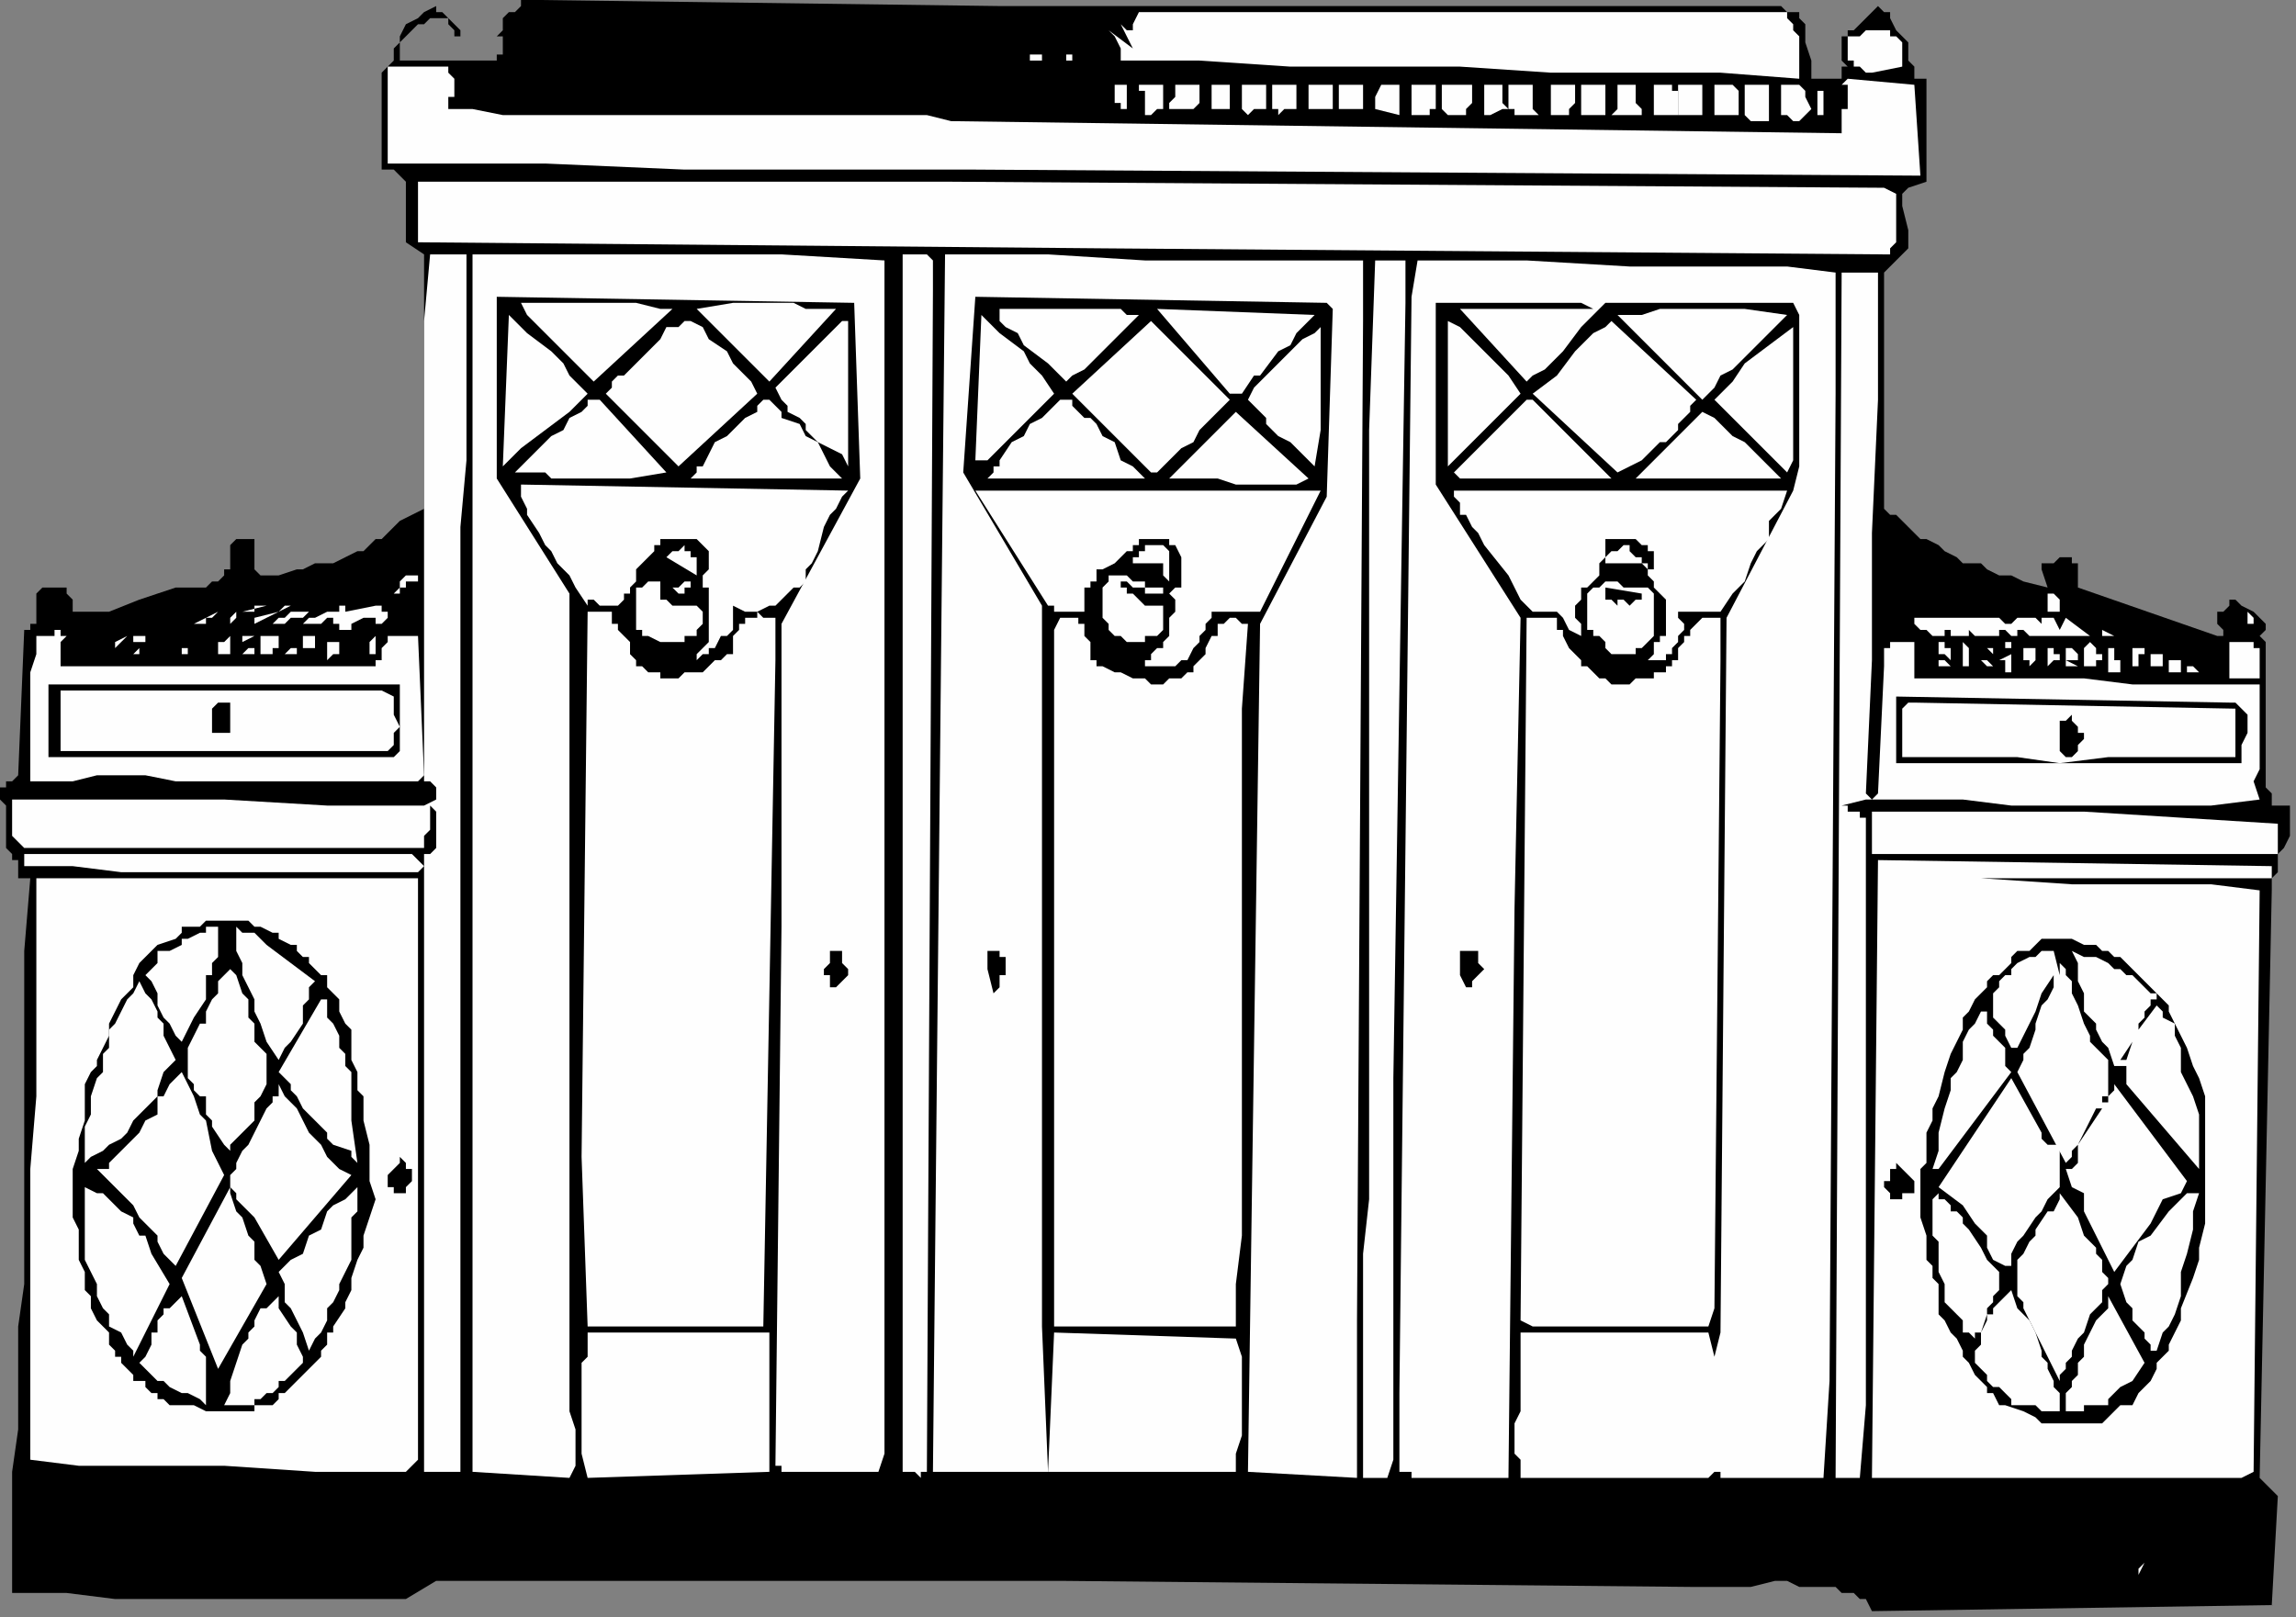 <?xml version="1.0" encoding="UTF-8" standalone="no"?>
<svg
   xmlns:dc="http://purl.org/dc/elements/1.1/"
   xmlns:cc="http://creativecommons.org/ns#"
   xmlns:rdf="http://www.w3.org/1999/02/22-rdf-syntax-ns#"
   xmlns:svg="http://www.w3.org/2000/svg"
   xmlns="http://www.w3.org/2000/svg"
   xmlns:sodipodi="http://sodipodi.sourceforge.net/DTD/sodipodi-0.dtd"
   xmlns:inkscape="http://www.inkscape.org/namespaces/inkscape"
   version="1.0"
   width="100.277mm"
   height="70.644mm"
   id="svg321"
   sodipodi:docname="HFURN036.WMF">
  <rect width="100%" height="100%" fill="#808080" stroke="none"/>
  <sodipodi:namedview
     pagecolor="#ffffff"
     bordercolor="#666666"
     borderopacity="1"
     objecttolerance="10"
     gridtolerance="10"
     guidetolerance="10"
     inkscape:pageopacity="0"
     inkscape:pageshadow="2"
     inkscape:window-width="640"
     inkscape:window-height="480"
     id="namedview323" />
  <defs
     id="defs3">
    <pattern
       id="WMFhbasepattern"
       patternUnits="userSpaceOnUse"
       width="6"
       height="6"
       x="0"
       y="0" />
  </defs>
  <path
     style="fill:#000000;fill-rule:evenodd;fill-opacity:1;stroke:none;"
     d="  M 378,133   L 378,133   L 377,133   L 376,133   L 376,133   L 376,133   L 375,133   L 375,133   L 375,132   L 375,132   L 375,131   L 374,130   L 374,129   L 374,128   L 374,126   L 374,106   L 374,106   L 373,105   L 373,105   L 373,105   L 373,105   L 373,105   L 374,104   L 374,103   L 374,103   L 374,103   L 373,102   L 373,102   L 372,101   L 372,101   L 370,100   L 369,99   L 369,99   L 368,99   L 368,100   L 368,100   L 368,100   L 367,101   L 367,101   L 366,101   L 366,101   L 366,101   L 366,102   L 366,103   L 367,104   L 367,104   L 367,105   L 366,105   L 366,105   L 366,105   L 343,97   L 343,97   L 343,96   L 343,96   L 343,96   L 343,95   L 343,94   L 343,94   L 343,93   L 343,93   L 343,93   L 342,93   L 342,93   L 342,92   L 341,92   L 340,92   L 340,92   L 340,92   L 339,93   L 338,93   L 338,93   L 337,93   L 337,94   L 337,94   L 337,94   L 338,97   L 334,96   L 332,95   L 330,95   L 328,94   L 327,93   L 324,93   L 323,92   L 321,91   L 320,90   L 318,89   L 317,89   L 316,88   L 316,88   L 315,87   L 313,85   L 312,85   L 312,85   L 311,84   L 311,83   L 311,45   L 312,44   L 313,43   L 313,43   L 314,42   L 314,42   L 314,42   L 315,41   L 315,39   L 315,38   L 314,34   L 314,34   L 314,33   L 314,32   L 315,31   L 318,30   L 318,13   L 317,13   L 316,13   L 316,12   L 316,12   L 316,11   L 315,10   L 315,10   L 315,10   L 315,9   L 315,8   L 315,7   L 315,7   L 314,6   L 313,5   L 312,3   L 312,2   L 311,2   L 311,2   L 310,1   L 309,2   L 308,3   L 307,4   L 306,5   L 305,5   L 305,6   L 304,6   L 304,7   L 304,8   L 304,9   L 304,10   L 304,10   L 304,10   L 304,10   L 305,11   L 304,11   L 304,12   L 304,12   L 304,13   L 303,13   L 302,13   L 300,13   L 299,13   L 299,11   L 299,10   L 298,7   L 298,6   L 298,5   L 298,4   L 297,3   L 297,2   L 296,2   L 296,2   L 295,2   L 294,1   L 165,1   L 89,0   L 87,0   L 87,0   L 86,0   L 86,0   L 86,1   L 85,2   L 84,2   L 83,3   L 83,5   L 82,6   L 83,6   L 83,6   L 83,7   L 83,8   L 83,9   L 82,9   L 82,10   L 82,10   L 82,10   L 79,10   L 78,10   L 78,10   L 77,10   L 76,10   L 74,10   L 73,10   L 71,10   L 70,10   L 70,10   L 68,10   L 67,10   L 67,10   L 66,10   L 66,10   L 66,9   L 66,9   L 66,8   L 66,7   L 66,7   L 67,6   L 67,6   L 68,5   L 69,4   L 70,4   L 71,3   L 72,3   L 73,3   L 74,3   L 74,4   L 75,5   L 75,6   L 76,6   L 76,6   L 76,6   L 76,7   L 76,8   L 76,7   L 76,6   L 76,6   L 76,6   L 76,5   L 76,5   L 75,4   L 73,2   L 72,2   L 72,1   L 72,1   L 70,2   L 70,2   L 69,3   L 67,4   L 66,6   L 66,6   L 66,6   L 66,7   L 65,8   L 65,9   L 65,10   L 63,12   L 63,28   L 65,28   L 65,28   L 66,29   L 66,29   L 66,29   L 66,29   L 67,30   L 67,30   L 67,31   L 67,32   L 67,33   L 67,34   L 67,37   L 67,38   L 67,38   L 67,39   L 67,40   L 70,42   L 70,84   L 68,85   L 66,86   L 65,87   L 63,89   L 62,89   L 61,90   L 60,91   L 59,91   L 57,92   L 55,93   L 54,93   L 52,93   L 50,94   L 49,94   L 46,95   L 46,95   L 45,95   L 43,95   L 43,95   L 42,94   L 42,94   L 42,93   L 42,93   L 42,92   L 42,91   L 42,91   L 42,90   L 42,90   L 42,89   L 42,89   L 41,89   L 41,89   L 41,89   L 40,89   L 40,89   L 40,89   L 39,89   L 38,90   L 38,92   L 38,92   L 38,93   L 38,93   L 38,93   L 38,93   L 38,94   L 37,94   L 37,95   L 36,96   L 35,96   L 34,97   L 34,97   L 33,97   L 31,97   L 29,97   L 26,98   L 23,99   L 18,101   L 15,101   L 13,101   L 13,101   L 12,101   L 12,99   L 11,98   L 11,98   L 11,97   L 10,97   L 10,97   L 9,97   L 9,97   L 9,97   L 8,97   L 8,97   L 7,97   L 7,97   L 6,98   L 6,98   L 6,98   L 6,99   L 6,100   L 6,100   L 6,100   L 6,101   L 6,101   L 6,102   L 6,102   L 6,103   L 6,103   L 6,103   L 6,103   L 5,103   L 5,104   L 5,104   L 4,104   L 3,128   L 2,129   L 2,129   L 2,129   L 2,129   L 1,129   L 1,129   L 1,129   L 1,129   L 1,130   L 0,130   L 0,131   L 0,132   L 1,133   L 1,134   L 1,135   L 1,136   L 1,138   L 1,138   L 1,139   L 1,139   L 1,140   L 1,140   L 2,141   L 2,141   L 2,141   L 2,141   L 2,141   L 2,141   L 2,142   L 2,142   L 3,142   L 3,143   L 3,144   L 3,144   L 3,145   L 4,145   L 4,145   L 4,145   L 5,145   L 4,157   L 4,169   L 4,194   L 4,206   L 4,212   L 3,219   L 3,224   L 3,231   L 3,236   L 2,243   L 2,243   L 2,248   L 2,250   L 2,252   L 2,256   L 2,258   L 2,259   L 2,260   L 2,262   L 2,263   L 11,263   L 19,264   L 35,264   L 43,264   L 51,264   L 59,264   L 67,264   L 72,261   L 175,261   L 279,262   L 281,262   L 282,262   L 286,262   L 289,262   L 293,261   L 295,261   L 297,262   L 299,262   L 300,262   L 301,262   L 303,262   L 304,263   L 305,263   L 306,263   L 307,264   L 308,264   L 309,266   L 375,265   L 376,247   L 373,244   L 375,147   L 375,146   L 375,145   L 376,144   L 376,141   L 377,140   L 378,138   L 378,136   L 378,135   L 378,134   L 378,133  z "
     id="path5" />
  <path
     style="fill:#fefefe;fill-rule:evenodd;fill-opacity:1;stroke:none;"
     d="  M 376,136   L 376,136   L 360,135   L 344,134   L 328,134   L 310,134   L 310,134   L 310,134   L 309,134   L 309,135   L 309,135   L 309,135   L 309,136   L 309,136   L 309,137   L 309,137   L 309,138   L 309,140   L 309,141   L 375,141   L 376,141   L 376,141   L 376,140   L 376,139   L 376,138   L 376,137   L 376,136  z "
     id="path7" />
  <path
     style="fill:#fefefe;fill-rule:evenodd;fill-opacity:1;stroke:none;"
     d="  M 310,142   L 310,142   L 309,244   L 317,244   L 320,244   L 324,244   L 332,244   L 340,244   L 354,244   L 358,244   L 362,244   L 370,244   L 372,243   L 373,147   L 365,146   L 357,146   L 342,146   L 327,145   L 319,145   L 312,145   L 375,145   L 375,143   L 310,142  z "
     id="path9" />
  <path
     style="fill:#fefefe;fill-rule:evenodd;fill-opacity:1;stroke:none;"
     d="  M 373,113   L 373,113   L 366,113   L 359,113   L 352,113   L 344,112   L 316,112   L 316,106   L 315,106   L 314,106   L 312,106   L 312,106   L 312,106   L 312,107   L 311,107   L 311,107   L 311,108   L 311,108   L 311,109   L 311,109   L 311,110   L 310,131   L 309,132   L 308,131   L 309,109   L 309,99   L 309,88   L 310,66   L 310,55   L 310,45   L 304,45   L 303,244   L 304,244   L 305,244   L 306,244   L 307,244   L 307,244   L 308,232   L 308,219   L 308,212   L 308,205   L 308,193   L 308,179   L 308,166   L 308,154   L 308,142   L 308,142   L 308,142   L 308,141   L 308,141   L 308,141   L 308,141   L 308,139   L 308,137   L 308,137   L 308,137   L 308,136   L 308,135   L 307,135   L 307,134   L 307,134   L 307,134   L 306,134   L 306,134   L 305,134   L 305,133   L 305,133   L 305,133   L 304,133   L 304,133   L 304,133   L 308,132   L 324,132   L 332,133   L 340,133   L 348,133   L 356,133   L 365,133   L 373,132   L 372,129   L 373,127   L 373,123   L 373,118   L 373,116   L 373,113  z "
     id="path11" />
  <path
     style="fill:#fefefe;fill-rule:evenodd;fill-opacity:1;stroke:none;"
     d="  M 373,107   L 373,107   L 372,107   L 372,106   L 372,106   L 371,106   L 370,106   L 368,106   L 368,112   L 373,112   L 373,107  z "
     id="path13" />
  <path
     style="fill:#fefefe;fill-rule:evenodd;fill-opacity:1;stroke:none;"
     d="  M 371,101   L 371,101   L 371,101   L 371,101   L 371,102   L 371,102   L 371,103   L 372,103   L 372,103   L 372,102   L 372,102   L 372,102   L 371,101   L 371,101  z "
     id="path15" />
  <path
     style="fill:#000000;fill-rule:evenodd;fill-opacity:1;stroke:none;"
     d="  M 368,116   L 368,116   L 313,115   L 313,126   L 370,126   L 370,125   L 370,123   L 371,121   L 371,120   L 371,119   L 371,118   L 370,117   L 370,117   L 370,117   L 369,116   L 368,116   L 368,116   L 368,116  z "
     id="path17" />
  <path
     style="fill:#fefefe;fill-rule:evenodd;fill-opacity:1;stroke:none;"
     d="  M 316,116   L 316,116   L 316,116   L 316,116   L 315,116   L 314,117   L 314,117   L 314,117   L 314,117   L 314,118   L 314,118   L 314,119   L 314,120   L 314,121   L 314,122   L 314,123   L 314,124   L 314,125   L 316,125   L 320,125   L 323,125   L 326,125   L 333,125   L 340,126   L 348,125   L 355,125   L 369,125   L 369,117   L 316,116  z "
     id="path19" />
  <path
     style="fill:#000000;fill-rule:evenodd;fill-opacity:1;stroke:none;"
     d="  M 350,158   L 350,158   L 349,158   L 348,157   L 348,157   L 347,157   L 346,156   L 344,156   L 342,155   L 340,155   L 340,155   L 339,155   L 338,155   L 337,155   L 336,156   L 335,157   L 334,157   L 333,157   L 332,158   L 332,159   L 331,160   L 330,161   L 329,161   L 328,162   L 328,163   L 327,164   L 326,165   L 326,165   L 325,167   L 324,168   L 324,170   L 323,172   L 322,174   L 321,177   L 320,181   L 319,183   L 319,185   L 318,187   L 318,189   L 318,190   L 318,192   L 317,193   L 317,195   L 317,197   L 317,198   L 317,200   L 317,201   L 318,204   L 318,208   L 319,209   L 319,211   L 320,212   L 320,214   L 320,216   L 320,217   L 321,218   L 322,220   L 323,221   L 324,223   L 324,224   L 325,225   L 326,227   L 327,228   L 328,229   L 328,230   L 329,230   L 330,232   L 331,232   L 334,233   L 336,234   L 337,235   L 339,235   L 340,235   L 341,235   L 343,235   L 344,235   L 345,235   L 345,235   L 346,235   L 347,235   L 348,234   L 348,234   L 348,234   L 349,233   L 350,232   L 352,232   L 353,230   L 355,228   L 356,226   L 356,225   L 357,224   L 358,223   L 358,222   L 359,220   L 360,218   L 360,216   L 362,211   L 363,208   L 363,206   L 364,202   L 364,197   L 364,192   L 364,189   L 364,186   L 364,184   L 364,182   L 364,181   L 363,178   L 362,176   L 361,173   L 360,171   L 359,169   L 358,167   L 358,166   L 356,164   L 354,162   L 352,160   L 350,158  z "
     id="path21" />
  <path
     style="fill:#fefefe;fill-rule:evenodd;fill-opacity:1;stroke:none;"
     d="  M 356,166   L 356,166   L 353,170   L 353,169   L 353,169   L 353,169   L 353,169   L 354,168   L 354,167   L 355,166   L 355,165   L 355,165   L 356,165   L 356,165   L 356,164   L 355,164   L 354,163   L 353,162   L 352,161   L 352,161   L 351,161   L 350,160   L 349,160   L 348,159   L 346,158   L 344,158   L 342,157   L 343,159   L 343,160   L 343,161   L 343,162   L 344,164   L 344,165   L 344,165   L 344,167   L 345,168   L 346,169   L 346,170   L 347,172   L 348,173   L 349,176   L 350,176   L 350,176   L 351,176   L 351,176   L 351,176   L 351,177   L 351,177   L 351,177   L 351,178   L 351,178   L 351,179   L 351,179   L 357,186   L 363,193   L 363,192   L 363,190   L 363,189   L 363,187   L 363,184   L 362,181   L 361,179   L 360,177   L 360,173   L 359,171   L 359,169   L 357,168   L 357,167   L 356,166  z "
     id="path23" />
  <path
     style="fill:#fefefe;fill-rule:evenodd;fill-opacity:1;stroke:none;"
     d="  M 361,197   L 361,197   L 360,198   L 358,200   L 355,204   L 353,205   L 352,208   L 351,209   L 350,212   L 351,215   L 352,216   L 352,218   L 352,218   L 353,219   L 354,220   L 354,221   L 355,222   L 355,223   L 356,223   L 357,220   L 358,219   L 359,217   L 360,214   L 360,212   L 360,210   L 361,207   L 362,203   L 362,200   L 363,197   L 361,197  z "
     id="path25" />
  <path
     style="fill:#fefefe;fill-rule:evenodd;fill-opacity:1;stroke:none;"
     d="  M 361,110   L 361,110   L 361,111   L 363,111   L 362,110   L 362,110   L 361,110  z "
     id="path27" />
  <path
     style="fill:#fefefe;fill-rule:evenodd;fill-opacity:1;stroke:none;"
     d="  M 349,179   L 349,179   L 349,179   L 349,180   L 348,181   L 348,181   L 348,181   L 348,182   L 347,182   L 347,181   L 347,181   L 347,181   L 347,181   L 348,181   L 348,180   L 348,179   L 348,179   L 348,178   L 348,178   L 348,177   L 348,177   L 348,177   L 348,175   L 347,174   L 346,173   L 345,172   L 345,171   L 344,169   L 343,166   L 342,164   L 342,162   L 341,161   L 341,160   L 340,159   L 340,159   L 340,159   L 340,160   L 340,160   L 340,161   L 340,161   L 340,161   L 340,161   L 339,157   L 337,157   L 336,158   L 336,158   L 335,158   L 333,159   L 332,160   L 332,160   L 332,161   L 331,161   L 331,161   L 330,162   L 330,163   L 329,164   L 329,165   L 329,165   L 329,165   L 329,166   L 329,167   L 329,168   L 330,169   L 330,169   L 331,170   L 331,171   L 332,173   L 333,173   L 334,171   L 335,169   L 336,167   L 337,164   L 339,161   L 339,161   L 339,162   L 339,163   L 338,165   L 338,165   L 337,166   L 336,169   L 336,170   L 335,173   L 334,174   L 334,175   L 333,177   L 341,192   L 341,192   L 341,192   L 342,191   L 342,190   L 342,190   L 343,189   L 343,190   L 343,190   L 343,190   L 343,191   L 343,191   L 343,191   L 343,191   L 343,192   L 342,193   L 342,193   L 341,193   L 342,196   L 344,197   L 344,200   L 345,202   L 347,206   L 348,208   L 349,210   L 352,206   L 355,202   L 356,200   L 357,198   L 360,197   L 361,195   L 349,179  z "
     id="path29" />
  <path
     style="fill:#fefefe;fill-rule:evenodd;fill-opacity:1;stroke:none;"
     d="  M 360,109   L 360,109   L 359,109   L 359,109   L 359,109   L 359,109   L 359,109   L 358,109   L 358,109   L 358,109   L 358,110   L 358,110   L 358,111   L 359,111   L 359,111   L 359,111   L 360,111   L 360,111   L 360,109  z "
     id="path31" />
  <path
     style="fill:#fefefe;fill-rule:evenodd;fill-opacity:1;stroke:none;"
     d="  M 356,108   L 356,108   L 355,108   L 355,110   L 357,110   L 357,109   L 357,109   L 357,109   L 357,108   L 357,108   L 356,108   L 356,108   L 356,108  z "
     id="path33" />
  <path
     style="fill:#fefefe;fill-rule:evenodd;fill-opacity:1;stroke:none;"
     d="  M 348,214   L 348,214   L 348,216   L 346,218   L 345,220   L 345,220   L 344,222   L 344,223   L 344,224   L 343,225   L 343,227   L 342,228   L 342,229   L 341,230   L 341,233   L 342,233   L 343,233   L 344,233   L 344,232   L 344,232   L 345,232   L 346,232   L 347,232   L 348,232   L 348,231   L 350,229   L 352,228   L 354,225   L 348,214  z "
     id="path35" />
  <path
     style="fill:#fefefe;fill-rule:evenodd;fill-opacity:1;stroke:none;"
     d="  M 353,259   L 353,259   L 353,260   L 354,258   L 354,258   L 354,258   L 353,259   L 353,259   L 353,259  z "
     id="path37" />
  <path
     style="fill:#fefefe;fill-rule:evenodd;fill-opacity:1;stroke:none;"
     d="  M 352,107   L 352,107   L 352,107   L 352,107   L 352,108   L 352,108   L 352,108   L 352,108   L 352,108   L 352,109   L 352,109   L 352,109   L 352,109   L 352,109   L 352,109   L 352,109   L 352,109   L 352,109   L 352,109   L 352,110   L 352,110   L 353,110   L 353,110   L 353,110   L 353,110   L 353,109   L 353,109   L 352,109   L 352,109   L 352,109   L 352,109   L 352,109   L 353,109   L 353,108   L 353,108   L 353,108   L 354,108   L 354,107   L 353,107   L 352,107  z "
     id="path39" />
  <path
     style="fill:#000000;fill-rule:evenodd;fill-opacity:1;stroke:none;"
     d="  M 352,172   L 352,172   L 352,172   L 350,175   L 351,175   L 352,172  z "
     id="path41" />
  <path
     style="fill:#fefefe;fill-rule:evenodd;fill-opacity:1;stroke:none;"
     d="  M 348,107   L 348,107   L 348,107   L 348,107   L 348,108   L 348,108   L 348,109   L 348,109   L 348,109   L 348,110   L 348,110   L 348,110   L 348,111   L 348,111   L 348,111   L 349,111   L 349,111   L 350,111   L 350,110   L 350,110   L 350,110   L 350,109   L 349,109   L 349,108   L 349,108   L 349,108   L 349,108   L 349,107   L 349,107   L 349,107   L 348,107   L 348,107  z "
     id="path43" />
  <path
     style="fill:#fefefe;fill-rule:evenodd;fill-opacity:1;stroke:none;"
     d="  M 349,105   L 349,105   L 349,105   L 347,104   L 347,105   L 349,105  z "
     id="path45" />
  <path
     style="fill:#fefefe;fill-rule:evenodd;fill-opacity:1;stroke:none;"
     d="  M 340,197   L 340,197   L 340,197   L 340,198   L 339,200   L 338,200   L 336,203   L 336,204   L 335,205   L 334,207   L 333,208   L 333,208   L 333,209   L 333,210   L 333,210   L 333,212   L 333,212   L 333,213   L 333,213   L 333,214   L 334,215   L 334,216   L 340,228   L 340,228   L 340,227   L 341,226   L 341,225   L 342,224   L 342,223   L 343,221   L 344,220   L 345,217   L 346,216   L 347,215   L 347,214   L 347,213   L 348,212   L 348,211   L 348,211   L 347,210   L 347,209   L 347,208   L 347,208   L 346,207   L 346,206   L 344,204   L 343,201   L 340,197  z "
     id="path47" />
  <path
     style="fill:#000000;fill-rule:evenodd;fill-opacity:1;stroke:none;"
     d="  M 347,183   L 347,183   L 346,183   L 343,189   L 343,189   L 347,183  z "
     id="path49" />
  <path
     style="fill:#fefefe;fill-rule:evenodd;fill-opacity:1;stroke:none;"
     d="  M 345,106   L 345,106   L 344,107   L 344,108   L 344,109   L 344,109   L 344,110   L 345,110   L 345,110   L 345,110   L 346,110   L 346,109   L 346,109   L 346,109   L 347,109   L 347,109   L 347,108   L 347,108   L 346,108   L 346,107   L 346,107   L 345,106   L 345,106  z "
     id="path51" />
  <path
     style="fill:#fefefe;fill-rule:evenodd;fill-opacity:1;stroke:none;"
     d="  M 340,104   L 340,104   L 339,102   L 338,102   L 338,102   L 338,102   L 338,102   L 337,102   L 337,102   L 337,103   L 336,102   L 336,102   L 336,102   L 336,102   L 336,102   L 335,102   L 335,102   L 334,102   L 333,102   L 332,103   L 332,103   L 331,103   L 331,103   L 330,102   L 329,102   L 329,102   L 327,102   L 325,102   L 322,102   L 320,102   L 319,102   L 317,102   L 316,102   L 316,103   L 316,103   L 317,104   L 318,104   L 319,105   L 320,105   L 320,105   L 321,105   L 321,105   L 321,104   L 321,104   L 321,104   L 322,104   L 322,105   L 323,105   L 324,105   L 324,105   L 324,105   L 324,105   L 325,105   L 325,105   L 325,105   L 325,105   L 325,105   L 325,105   L 325,104   L 326,105   L 327,105   L 328,105   L 328,105   L 328,105   L 329,105   L 329,105   L 330,105   L 330,105   L 330,105   L 330,104   L 331,104   L 331,104   L 331,104   L 332,105   L 332,105   L 332,105   L 332,105   L 333,105   L 333,105   L 334,105   L 334,105   L 334,105   L 334,105   L 334,105   L 334,105   L 334,105   L 333,105   L 333,104   L 333,104   L 333,104   L 334,104   L 334,104   L 334,104   L 335,105   L 336,105   L 336,105   L 336,105   L 337,105   L 337,105   L 338,105   L 338,105   L 339,105   L 338,105   L 339,105   L 339,105   L 339,105   L 340,105   L 340,105   L 340,105   L 340,105   L 340,105   L 340,105   L 341,105   L 341,105   L 341,105   L 342,105   L 342,105   L 342,105   L 342,105   L 342,105   L 342,105   L 342,105   L 342,105   L 342,105   L 345,105   L 341,102   L 340,104  z "
     id="path53" />
  <path
     style="fill:#000000;fill-rule:evenodd;fill-opacity:1;stroke:none;"
     d="  M 342,118   L 342,118   L 341,119   L 341,119   L 340,119   L 340,120   L 340,121   L 340,121   L 340,121   L 340,121   L 340,122   L 340,122   L 340,123   L 340,123   L 340,124   L 341,125   L 342,125   L 343,124   L 343,124   L 343,123   L 343,123   L 344,122   L 344,122   L 344,121   L 343,121   L 343,121   L 343,120   L 342,119   L 342,118  z "
     id="path55" />
  <path
     style="fill:#fefefe;fill-rule:evenodd;fill-opacity:1;stroke:none;"
     d="  M 341,109   L 341,109   L 341,109   L 342,109   L 342,109   L 342,109   L 342,109   L 343,109   L 343,109   L 343,108   L 343,108   L 343,108   L 342,107   L 342,107   L 341,107   L 341,108   L 341,109   L 341,109   L 341,109   L 341,110   L 340,110   L 340,110   L 343,110   L 341,109  z "
     id="path57" />
  <path
     style="fill:#fefefe;fill-rule:evenodd;fill-opacity:1;stroke:none;"
     d="  M 332,178   L 332,178   L 320,196   L 324,199   L 326,202   L 328,204   L 328,205   L 328,206   L 329,208   L 331,209   L 332,209   L 332,208   L 332,208   L 332,208   L 332,207   L 333,205   L 334,204   L 336,201   L 337,200   L 338,198   L 339,197   L 340,196   L 340,195   L 340,194   L 340,193   L 340,193   L 340,192   L 340,191   L 340,190   L 340,189   L 339,189   L 338,189   L 337,188   L 337,187   L 337,187   L 332,178  z "
     id="path59" />
  <path
     style="fill:#fefefe;fill-rule:evenodd;fill-opacity:1;stroke:none;"
     d="  M 339,98   L 339,98   L 339,98   L 339,98   L 338,98   L 338,98   L 338,99   L 338,99   L 338,100   L 338,101   L 340,101   L 340,101   L 340,100   L 340,100   L 340,99   L 340,99   L 339,98   L 339,98  z "
     id="path61" />
  <path
     style="fill:#fefefe;fill-rule:evenodd;fill-opacity:1;stroke:none;"
     d="  M 332,213   L 332,213   L 332,213   L 332,213   L 331,214   L 331,214   L 331,214   L 330,215   L 330,215   L 329,216   L 329,216   L 329,217   L 328,217   L 328,217   L 328,217   L 328,216   L 328,216   L 328,216   L 329,215   L 329,214   L 330,213   L 330,212   L 330,212   L 330,212   L 330,211   L 330,211   L 330,211   L 330,210   L 330,210   L 329,209   L 329,209   L 328,208   L 328,208   L 327,206   L 325,203   L 324,202   L 324,201   L 323,200   L 322,200   L 322,199   L 321,198   L 320,198   L 320,197   L 320,197   L 319,198   L 319,199   L 319,199   L 319,200   L 319,201   L 319,202   L 319,204   L 320,205   L 320,208   L 320,210   L 321,212   L 321,215   L 322,216   L 324,218   L 324,219   L 324,220   L 325,220   L 326,221   L 326,220   L 327,220   L 327,221   L 327,221   L 327,221   L 327,222   L 326,223   L 326,223   L 326,224   L 326,224   L 326,224   L 326,224   L 326,224   L 326,225   L 327,226   L 328,227   L 328,228   L 328,228   L 329,229   L 330,229   L 331,230   L 332,231   L 332,232   L 333,232   L 335,232   L 336,232   L 336,232   L 337,233   L 338,233   L 338,233   L 340,233   L 340,232   L 340,231   L 340,230   L 339,229   L 339,228   L 338,226   L 338,225   L 337,224   L 337,223   L 336,220   L 335,218   L 333,216   L 332,213  z "
     id="path63" />
  <path
     style="fill:#fefefe;fill-rule:evenodd;fill-opacity:1;stroke:none;"
     d="  M 339,107   L 339,107   L 338,107   L 338,110   L 339,109   L 339,109   L 340,109   L 340,109   L 340,109   L 340,108   L 339,108   L 339,108   L 339,107  z "
     id="path65" />
  <path
     style="fill:#fefefe;fill-rule:evenodd;fill-opacity:1;stroke:none;"
     d="  M 336,107   L 336,107   L 336,107   L 335,107   L 335,107   L 334,107   L 334,108   L 334,108   L 334,109   L 334,109   L 334,109   L 334,109   L 334,109   L 335,109   L 335,110   L 336,109   L 336,107  z "
     id="path67" />
  <path
     style="fill:#fefefe;fill-rule:evenodd;fill-opacity:1;stroke:none;"
     d="  M 332,106   L 332,106   L 331,106   L 331,107   L 331,107   L 331,107   L 332,107   L 332,108   L 332,108   L 332,108   L 330,109   L 330,109   L 331,109   L 331,109   L 331,110   L 331,110   L 331,110   L 331,111   L 332,111   L 332,111   L 332,110   L 332,110   L 332,109   L 332,109   L 332,109   L 332,108   L 332,107   L 332,106  z "
     id="path69" />
  <path
     style="fill:#fefefe;fill-rule:evenodd;fill-opacity:1;stroke:none;"
     d="  M 327,167   L 327,167   L 326,169   L 325,170   L 324,172   L 324,173   L 324,175   L 323,177   L 322,178   L 322,180   L 321,183   L 320,187   L 320,190   L 319,193   L 320,193   L 332,177   L 331,176   L 331,175   L 331,173   L 329,171   L 329,170   L 328,169   L 328,169   L 328,168   L 328,167   L 327,167   L 327,167  z "
     id="path71" />
  <path
     style="fill:#fefefe;fill-rule:evenodd;fill-opacity:1;stroke:none;"
     d="  M 328,109   L 328,109   L 328,109   L 328,109   L 328,109   L 327,109   L 327,109   L 327,109   L 327,109   L 328,110   L 328,110   L 328,110   L 328,110   L 328,110   L 328,110   L 329,110   L 328,109   L 328,109   L 328,109   L 328,109   L 328,109   L 328,109   L 328,109   L 328,109  z "
     id="path73" />
  <path
     style="fill:#fefefe;fill-rule:evenodd;fill-opacity:1;stroke:none;"
     d="  M 328,106   L 328,106   L 328,106   L 328,106   L 328,107   L 328,107   L 329,108   L 329,107   L 329,107   L 328,107   L 328,106  z "
     id="path75" />
  <path
     style="fill:#000000;fill-rule:evenodd;fill-opacity:1;stroke:none;"
     d="  M 327,220   L 327,220   L 328,218   L 328,217   L 327,220  z "
     id="path77" />
  <path
     style="fill:#fefefe;fill-rule:evenodd;fill-opacity:1;stroke:none;"
     d="  M 324,106   L 324,106   L 324,106   L 324,106   L 324,107   L 324,107   L 324,108   L 324,108   L 324,109   L 324,109   L 324,109   L 324,109   L 324,109   L 324,110   L 324,110   L 324,110   L 325,110   L 325,110   L 325,109   L 325,109   L 325,109   L 324,109   L 324,109   L 324,109   L 325,109   L 325,109   L 325,109   L 325,108   L 325,108   L 325,108   L 325,108   L 325,108   L 325,107   L 325,107   L 325,107   L 325,107   L 324,106   L 324,106   L 324,106  z "
     id="path79" />
  <path
     style="fill:#fefefe;fill-rule:evenodd;fill-opacity:1;stroke:none;"
     d="  M 321,106   L 321,106   L 320,106   L 320,107   L 320,107   L 320,107   L 320,107   L 320,108   L 320,108   L 320,108   L 321,108   L 321,108   L 322,109   L 322,109   L 322,108   L 322,108   L 322,108   L 322,107   L 322,107   L 321,107   L 321,106   L 321,106  z "
     id="path81" />
  <path
     style="fill:#fefefe;fill-rule:evenodd;fill-opacity:1;stroke:none;"
     d="  M 320,109   L 320,109   L 320,109   L 320,109   L 320,109   L 320,109   L 320,109   L 320,110   L 320,110   L 320,110   L 320,110   L 321,110   L 321,110   L 322,110   L 322,110   L 321,109   L 321,109   L 321,109   L 320,109   L 320,109   L 320,109  z "
     id="path83" />
  <path
     style="fill:#fefefe;fill-rule:evenodd;fill-opacity:1;stroke:none;"
     d="  M 305,13   L 305,13   L 304,14   L 305,14   L 305,15   L 305,17   L 305,18   L 304,18   L 304,20   L 304,21   L 304,21   L 304,22   L 157,20   L 153,19   L 148,19   L 137,19   L 116,19   L 105,19   L 99,19   L 94,19   L 89,19   L 83,19   L 78,18   L 74,18   L 74,18   L 74,17   L 74,16   L 75,16   L 75,15   L 75,14   L 75,14   L 75,13   L 74,12   L 74,11   L 72,11   L 71,11   L 70,11   L 67,11   L 64,11   L 64,27   L 90,27   L 113,28   L 137,28   L 149,28   L 161,28   L 317,29   L 316,14   L 305,13  z "
     id="path85" />
  <path
     style="fill:#000000;fill-rule:evenodd;fill-opacity:1;stroke:none;"
     d="  M 313,192   L 313,192   L 313,192   L 313,193   L 312,193   L 312,193   L 312,193   L 312,194   L 312,195   L 311,195   L 311,196   L 311,196   L 312,197   L 312,197   L 312,197   L 312,197   L 312,198   L 313,198   L 313,198   L 313,198   L 314,198   L 314,197   L 315,197   L 315,197   L 315,197   L 316,197   L 316,196   L 316,195   L 316,195   L 315,194   L 315,194   L 314,193   L 314,193   L 313,192   L 313,192  z "
     id="path87" />
  <path
     style="fill:#fefefe;fill-rule:evenodd;fill-opacity:1;stroke:none;"
     d="  M 311,5   L 311,5   L 310,5   L 309,5   L 308,5   L 307,6   L 306,6   L 306,6   L 305,6   L 305,6   L 305,7   L 305,8   L 305,8   L 305,10   L 305,10   L 306,10   L 306,11   L 307,11   L 308,12   L 308,12   L 309,12   L 314,11   L 314,10   L 314,9   L 314,7   L 314,7   L 313,6   L 313,6   L 312,6   L 312,5   L 312,5   L 311,5  z "
     id="path89" />
  <path
     style="fill:#fefefe;fill-rule:evenodd;fill-opacity:1;stroke:none;"
     d="  M 311,31   L 311,31   L 157,30   L 152,30   L 146,30   L 135,30   L 113,30   L 102,30   L 97,30   L 91,30   L 86,30   L 80,30   L 69,30   L 69,32   L 69,34   L 69,36   L 69,38   L 69,38   L 69,40   L 182,41   L 311,42   L 312,42   L 312,42   L 312,42   L 312,41   L 313,40   L 313,39   L 313,38   L 313,37   L 313,35   L 313,32   L 311,31  z "
     id="path91" />
  <path
     style="fill:#fefefe;fill-rule:evenodd;fill-opacity:1;stroke:none;"
     d="  M 303,45   L 303,45   L 295,44   L 286,44   L 269,44   L 252,43   L 234,43   L 233,49   L 231,230   L 231,243   L 233,243   L 233,244   L 235,244   L 236,244   L 237,244   L 238,244   L 241,244   L 242,244   L 244,244   L 245,244   L 245,244   L 247,244   L 248,244   L 249,244   L 250,150   L 251,102   L 237,80   L 237,50   L 239,50   L 241,50   L 244,50   L 250,50   L 253,50   L 257,50   L 258,50   L 260,50   L 261,50   L 263,51   L 241,51   L 252,63   L 253,62   L 255,61   L 258,58   L 261,54   L 264,51   L 264,51   L 265,50   L 296,50   L 297,52   L 297,54   L 297,58   L 297,62   L 297,66   L 297,73   L 297,77   L 296,81   L 285,102   L 284,220   L 283,224   L 282,220   L 251,220   L 251,223   L 251,226   L 251,232   L 251,233   L 250,235   L 250,238   L 250,240   L 251,241   L 251,242   L 251,244   L 282,244   L 283,243   L 283,243   L 284,243   L 284,243   L 284,244   L 284,244   L 301,244   L 302,228   L 303,65   L 303,65   L 303,45  z "
     id="path93" />
  <path
     style="fill:#fefefe;fill-rule:evenodd;fill-opacity:1;stroke:none;"
     d="  M 300,14   L 300,14   L 300,15   L 300,16   L 300,17   L 300,18   L 300,18   L 300,19   L 300,19   L 300,19   L 301,19   L 301,18   L 301,18   L 301,17   L 301,16   L 301,15   L 301,15   L 300,15   L 300,14   L 300,14  z "
     id="path95" />
  <path
     style="fill:#fefefe;fill-rule:evenodd;fill-opacity:1;stroke:none;"
     d="  M 296,14   L 296,14   L 294,14   L 294,15   L 294,16   L 294,16   L 294,17   L 294,18   L 294,19   L 295,19   L 296,20   L 296,20   L 297,20   L 298,19   L 298,19   L 298,19   L 299,18   L 299,18   L 299,18   L 299,18   L 298,16   L 298,15   L 297,14   L 297,14   L 296,14   L 296,14  z "
     id="path97" />
  <path
     style="fill:#fefefe;fill-rule:evenodd;fill-opacity:1;stroke:none;"
     d="  M 293,2   L 293,2   L 189,2   L 189,2   L 188,2   L 188,2   L 187,4   L 187,5   L 187,5   L 186,5   L 186,5   L 186,5   L 185,4   L 187,8   L 183,5   L 184,6   L 184,6   L 185,8   L 185,9   L 185,10   L 185,10   L 184,10   L 184,10   L 198,10   L 213,11   L 227,11   L 241,11   L 256,12   L 270,12   L 284,12   L 297,13   L 297,11   L 297,10   L 297,10   L 297,9   L 297,8   L 297,7   L 297,6   L 296,5   L 296,4   L 295,3   L 295,2   L 294,2   L 293,2  z "
     id="path99" />
  <path
     style="fill:#fefefe;fill-rule:evenodd;fill-opacity:1;stroke:none;"
     d="  M 296,54   L 296,54   L 292,57   L 288,60   L 286,63   L 283,66   L 295,78   L 296,76   L 296,73   L 296,71   L 296,69   L 296,66   L 296,60   L 296,54  z "
     id="path101" />
  <path
     style="fill:#fefefe;fill-rule:evenodd;fill-opacity:1;stroke:none;"
     d="  M 240,81   L 240,81   L 240,82   L 241,83   L 241,85   L 242,85   L 243,87   L 244,88   L 245,90   L 249,95   L 250,97   L 251,99   L 252,100   L 253,101   L 253,101   L 253,101   L 253,101   L 254,101   L 256,101   L 257,101   L 258,102   L 259,104   L 261,105   L 261,106   L 261,107   L 261,106   L 261,105   L 261,105   L 261,105   L 261,104   L 261,103   L 261,103   L 260,102   L 260,101   L 260,101   L 260,100   L 261,99   L 261,97   L 261,97   L 262,97   L 262,97   L 263,96   L 263,96   L 264,95   L 264,94   L 264,93   L 264,93   L 265,92   L 265,91   L 265,91   L 265,90   L 265,90   L 265,89   L 266,89   L 266,89   L 267,89   L 269,89   L 270,89   L 270,89   L 271,90   L 271,90   L 272,90   L 272,91   L 273,91   L 273,92   L 273,92   L 273,93   L 273,93   L 273,93   L 273,94   L 272,94   L 272,95   L 272,95   L 272,95   L 272,95   L 273,96   L 273,96   L 273,97   L 274,98   L 274,98   L 275,99   L 275,99   L 275,100   L 275,101   L 275,101   L 275,102   L 275,103   L 275,103   L 275,104   L 275,105   L 274,105   L 274,106   L 273,106   L 273,107   L 273,108   L 272,109   L 271,110   L 272,109   L 273,109   L 273,109   L 273,109   L 274,109   L 275,109   L 275,108   L 276,108   L 276,107   L 277,106   L 277,106   L 277,105   L 277,105   L 277,105   L 278,104   L 278,103   L 278,103   L 277,102   L 277,102   L 277,101   L 277,101   L 277,101   L 277,101   L 278,101   L 278,101   L 279,101   L 280,101   L 281,101   L 283,101   L 283,101   L 284,101   L 284,101   L 284,101   L 286,98   L 288,96   L 289,93   L 290,91   L 292,89   L 292,86   L 294,84   L 295,81   L 240,81  z "
     id="path103" />
  <path
     style="fill:#fefefe;fill-rule:evenodd;fill-opacity:1;stroke:none;"
     d="  M 295,52   L 295,52   L 288,51   L 281,51   L 277,51   L 274,51   L 271,52   L 267,52   L 281,66   L 283,64   L 284,62   L 286,61   L 288,59   L 292,55   L 295,52  z "
     id="path105" />
  <path
     style="fill:#fefefe;fill-rule:evenodd;fill-opacity:1;stroke:none;"
     d="  M 281,68   L 281,68   L 270,79   L 294,79   L 291,76   L 289,74   L 288,73   L 286,72   L 284,70   L 283,69   L 281,68  z "
     id="path107" />
  <path
     style="fill:#fefefe;fill-rule:evenodd;fill-opacity:1;stroke:none;"
     d="  M 292,15   L 292,15   L 292,15   L 292,14   L 291,14   L 291,14   L 289,14   L 288,14   L 288,19   L 289,20   L 289,20   L 290,20   L 291,20   L 292,20   L 292,19   L 292,18   L 292,18   L 292,18   L 292,16   L 292,16   L 292,15  z "
     id="path109" />
  <path
     style="fill:#fefefe;fill-rule:evenodd;fill-opacity:1;stroke:none;"
     d="  M 286,14   L 286,14   L 283,14   L 283,19   L 287,19   L 287,18   L 287,17   L 287,16   L 287,15   L 286,14   L 286,14  z "
     id="path111" />
  <path
     style="fill:#fefefe;fill-rule:evenodd;fill-opacity:1;stroke:none;"
     d="  M 284,102   L 284,102   L 283,102   L 282,102   L 281,102   L 281,102   L 281,102   L 281,102   L 280,103   L 280,103   L 280,103   L 279,104   L 279,105   L 278,105   L 278,106   L 277,107   L 277,108   L 277,109   L 277,109   L 276,109   L 276,110   L 275,110   L 275,111   L 274,111   L 274,111   L 273,111   L 273,111   L 273,111   L 273,112   L 271,112   L 270,112   L 269,113   L 268,113   L 266,113   L 266,113   L 265,112   L 265,112   L 265,112   L 264,112   L 263,111   L 263,111   L 262,110   L 262,110   L 261,110   L 261,109   L 261,109   L 260,108   L 259,107   L 258,105   L 258,104   L 257,104   L 257,104   L 257,103   L 257,103   L 257,102   L 257,102   L 256,102   L 256,102   L 255,102   L 254,102   L 254,102   L 253,102   L 253,102   L 252,102   L 251,218   L 253,219   L 282,219   L 283,216   L 284,109   L 284,102  z "
     id="path113" />
  <path
     style="fill:#fefefe;fill-rule:evenodd;fill-opacity:1;stroke:none;"
     d="  M 281,14   L 281,14   L 277,14   L 277,19   L 281,19   L 281,18   L 281,18   L 281,17   L 281,16   L 281,14  z "
     id="path115" />
  <path
     style="fill:#fefefe;fill-rule:evenodd;fill-opacity:1;stroke:none;"
     d="  M 266,53   L 266,53   L 265,54   L 263,55   L 260,58   L 257,62   L 253,65   L 267,78   L 269,77   L 271,76   L 273,74   L 274,73   L 275,73   L 276,72   L 277,71   L 277,70   L 278,69   L 279,68   L 279,67   L 280,66   L 266,53  z "
     id="path117" />
  <path
     style="fill:#fefefe;fill-rule:evenodd;fill-opacity:1;stroke:none;"
     d="  M 274,14   L 274,14   L 273,14   L 273,15   L 273,15   L 273,16   L 273,17   L 273,18   L 273,19   L 277,19   L 277,18   L 277,18   L 277,17   L 277,15   L 276,15   L 276,14   L 275,14   L 275,14   L 274,14  z "
     id="path119" />
  <path
     style="fill:#fefefe;fill-rule:evenodd;fill-opacity:1;stroke:none;"
     d="  M 272,97   L 272,97   L 271,97   L 271,97   L 270,97   L 269,97   L 269,97   L 269,97   L 268,97   L 267,96   L 266,96   L 265,96   L 265,96   L 265,96   L 265,96   L 265,96   L 264,97   L 264,97   L 263,97   L 263,97   L 262,98   L 262,98   L 262,99   L 262,100   L 262,100   L 262,101   L 262,101   L 262,101   L 262,102   L 262,102   L 262,103   L 262,104   L 263,104   L 263,105   L 264,105   L 265,106   L 265,107   L 265,107   L 266,108   L 266,108   L 267,108   L 268,108   L 268,108   L 269,108   L 269,108   L 269,108   L 270,108   L 270,107   L 271,107   L 271,107   L 272,106   L 272,106   L 273,105   L 273,105   L 273,104   L 273,103   L 273,102   L 273,102   L 273,101   L 273,101   L 273,101   L 273,100   L 273,99   L 273,99   L 273,98   L 272,97  z "
     id="path121" />
  <path
     style="fill:#fefefe;fill-rule:evenodd;fill-opacity:1;stroke:none;"
     d="  M 269,90   L 269,90   L 269,90   L 268,90   L 268,90   L 268,90   L 267,91   L 266,91   L 266,91   L 265,92   L 265,93   L 265,93   L 265,93   L 265,93   L 265,94   L 265,93   L 266,93   L 267,93   L 268,93   L 269,93   L 269,93   L 269,93   L 269,93   L 270,93   L 270,93   L 270,93   L 271,93   L 271,93   L 271,93   L 272,94   L 272,93   L 272,93   L 271,93   L 271,93   L 271,92   L 270,92   L 269,91   L 269,90  z "
     id="path123" />
  <path
     style="fill:#000000;fill-rule:evenodd;fill-opacity:1;stroke:none;"
     d="  M 265,97   L 265,97   L 265,97   L 265,97   L 265,98   L 265,98   L 265,99   L 266,99   L 266,99   L 267,100   L 267,99   L 267,99   L 268,99   L 269,100   L 269,100   L 270,99   L 270,99   L 270,99   L 271,99   L 271,99   L 271,98   L 265,97  z "
     id="path125" />
  <path
     style="fill:#fefefe;fill-rule:evenodd;fill-opacity:1;stroke:none;"
     d="  M 269,14   L 269,14   L 268,14   L 267,14   L 267,14   L 267,15   L 267,15   L 267,16   L 267,18   L 267,18   L 267,18   L 266,19   L 271,19   L 271,18   L 270,17   L 270,16   L 270,15   L 270,14   L 269,14   L 269,14   L 269,14  z "
     id="path127" />
  <path
     style="fill:#fefefe;fill-rule:evenodd;fill-opacity:1;stroke:none;"
     d="  M 265,110   L 265,110   L 268,110   L 267,110   L 265,110  z "
     id="path129" />
  <path
     style="fill:#fefefe;fill-rule:evenodd;fill-opacity:1;stroke:none;"
     d="  M 252,66   L 252,66   L 240,78   L 241,79   L 241,79   L 243,79   L 245,79   L 246,79   L 249,79   L 253,79   L 256,79   L 259,79   L 263,79   L 266,79   L 253,66   L 252,66  z "
     id="path131" />
  <path
     style="fill:#fefefe;fill-rule:evenodd;fill-opacity:1;stroke:none;"
     d="  M 265,14   L 265,14   L 265,14   L 264,14   L 263,14   L 262,14   L 261,14   L 261,14   L 261,15   L 261,17   L 261,19   L 261,19   L 262,19   L 263,19   L 264,19   L 265,19   L 265,19   L 265,19   L 265,18   L 265,18   L 265,18   L 265,18   L 265,18   L 265,16   L 265,15   L 265,15   L 265,14  z "
     id="path133" />
  <path
     style="fill:#fefefe;fill-rule:evenodd;fill-opacity:1;stroke:none;"
     d="  M 260,14   L 260,14   L 259,14   L 259,14   L 257,14   L 257,14   L 256,14   L 256,19   L 259,19   L 259,18   L 259,18   L 260,17   L 260,16   L 260,15   L 260,14  z "
     id="path135" />
  <path
     style="fill:#fefefe;fill-rule:evenodd;fill-opacity:1;stroke:none;"
     d="  M 251,14   L 251,14   L 249,14   L 249,18   L 250,18   L 250,19   L 252,19   L 254,19   L 253,18   L 253,18   L 253,18   L 253,15   L 253,15   L 253,14   L 253,14   L 253,14   L 253,14   L 252,14   L 251,14  z "
     id="path137" />
  <path
     style="fill:#fefefe;fill-rule:evenodd;fill-opacity:1;stroke:none;"
     d="  M 239,53   L 239,53   L 239,77   L 251,65   L 249,62   L 247,60   L 245,58   L 244,57   L 242,55   L 241,54   L 239,53  z "
     id="path139" />
  <path
     style="fill:#fefefe;fill-rule:evenodd;fill-opacity:1;stroke:none;"
     d="  M 245,14   L 245,14   L 245,14   L 245,15   L 245,16   L 245,18   L 245,19   L 245,19   L 245,19   L 245,19   L 246,19   L 248,18   L 248,18   L 249,18   L 249,18   L 248,17   L 248,16   L 248,15   L 248,14   L 247,14   L 247,14   L 246,14   L 246,14   L 245,14   L 245,14  z "
     id="path141" />
  <path
     style="fill:#000000;fill-rule:evenodd;fill-opacity:1;stroke:none;"
     d="  M 241,157   L 241,157   L 241,157   L 241,157   L 241,157   L 241,158   L 241,158   L 241,159   L 241,159   L 241,160   L 241,161   L 241,161   L 242,163   L 243,163   L 243,162   L 243,162   L 244,161   L 244,161   L 244,161   L 245,160   L 244,159   L 244,158   L 244,157   L 243,157   L 243,157   L 243,157   L 242,157   L 242,157   L 242,157   L 241,157  z "
     id="path143" />
  <path
     style="fill:#fefefe;fill-rule:evenodd;fill-opacity:1;stroke:none;"
     d="  M 238,14   L 238,14   L 238,14   L 238,15   L 238,16   L 238,18   L 238,18   L 239,19   L 240,19   L 242,19   L 242,18   L 243,17   L 243,16   L 243,15   L 243,14   L 243,14   L 238,14  z "
     id="path145" />
  <path
     style="fill:#fefefe;fill-rule:evenodd;fill-opacity:1;stroke:none;"
     d="  M 234,14   L 234,14   L 233,14   L 233,14   L 233,15   L 233,16   L 233,17   L 233,18   L 233,18   L 233,18   L 233,18   L 233,19   L 234,19   L 235,19   L 236,19   L 236,19   L 236,18   L 237,18   L 237,18   L 237,16   L 237,15   L 237,14   L 236,14   L 236,14   L 235,14   L 235,14   L 234,14  z "
     id="path147" />
  <path
     style="fill:#fefefe;fill-rule:evenodd;fill-opacity:1;stroke:none;"
     d="  M 227,43   L 227,43   L 226,71   L 226,172   L 226,181   L 226,189   L 226,198   L 225,207   L 225,224   L 225,233   L 225,243   L 225,243   L 225,244   L 226,244   L 226,244   L 227,244   L 228,244   L 229,244   L 230,241   L 230,178   L 232,50   L 232,43   L 227,43  z "
     id="path149" />
  <path
     style="fill:#fefefe;fill-rule:evenodd;fill-opacity:1;stroke:none;"
     d="  M 229,14   L 229,14   L 228,14   L 227,16   L 227,17   L 227,18   L 231,19   L 231,17   L 231,16   L 231,15   L 231,14   L 231,14   L 230,14   L 230,14   L 230,14   L 229,14   L 229,14  z "
     id="path151" />
  <path
     style="fill:#fefefe;fill-rule:evenodd;fill-opacity:1;stroke:none;"
     d="  M 225,43   L 225,43   L 216,43   L 207,43   L 198,43   L 189,43   L 173,42   L 165,42   L 156,42   L 154,243   L 173,243   L 172,219   L 172,100   L 159,78   L 161,49   L 219,50   L 220,51   L 219,82   L 208,103   L 206,243   L 224,244   L 224,218   L 225,53   L 225,43  z "
     id="path153" />
  <path
     style="fill:#fefefe;fill-rule:evenodd;fill-opacity:1;stroke:none;"
     d="  M 225,14   L 225,14   L 225,14   L 225,14   L 224,14   L 221,14   L 221,18   L 225,18   L 225,14  z "
     id="path155" />
  <path
     style="fill:#fefefe;fill-rule:evenodd;fill-opacity:1;stroke:none;"
     d="  M 220,14   L 220,14   L 220,14   L 219,14   L 218,14   L 217,14   L 216,14   L 216,15   L 216,15   L 216,16   L 216,18   L 216,18   L 217,18   L 217,18   L 217,18   L 218,18   L 218,18   L 219,18   L 219,18   L 220,18   L 220,17   L 220,16   L 220,16   L 220,15   L 220,14  z "
     id="path157" />
  <path
     style="fill:#fefefe;fill-rule:evenodd;fill-opacity:1;stroke:none;"
     d="  M 218,54   L 218,54   L 217,55   L 215,56   L 212,59   L 209,62   L 207,64   L 206,66   L 207,67   L 209,69   L 209,69   L 209,70   L 211,72   L 213,73   L 214,74   L 216,76   L 217,77   L 218,71   L 218,66   L 218,59   L 218,58   L 218,57   L 218,54  z "
     id="path159" />
  <path
     style="fill:#fefefe;fill-rule:evenodd;fill-opacity:1;stroke:none;"
     d="  M 173,100   L 173,100   L 174,100   L 174,101   L 175,101   L 176,101   L 177,101   L 177,101   L 178,101   L 179,101   L 179,101   L 179,100   L 179,100   L 179,99   L 179,98   L 179,98   L 179,97   L 179,97   L 180,97   L 180,96   L 180,96   L 181,96   L 181,95   L 181,94   L 182,94   L 184,93   L 185,92   L 186,91   L 187,91   L 187,90   L 188,90   L 188,89   L 189,89   L 189,89   L 189,89   L 190,89   L 191,89   L 191,89   L 192,89   L 192,89   L 193,89   L 193,89   L 193,90   L 193,90   L 194,90   L 195,92   L 195,93   L 195,94   L 195,95   L 195,96   L 195,96   L 195,97   L 195,97   L 194,97   L 194,97   L 194,97   L 193,98   L 194,99   L 194,100   L 194,101   L 194,101   L 193,102   L 193,103   L 193,104   L 193,105   L 193,105   L 192,106   L 192,107   L 191,107   L 190,108   L 190,109   L 189,109   L 189,109   L 189,109   L 189,109   L 189,110   L 189,110   L 190,110   L 190,110   L 191,110   L 192,110   L 193,110   L 194,110   L 195,109   L 196,109   L 197,107   L 198,106   L 198,105   L 198,105   L 199,104   L 199,103   L 200,102   L 200,101   L 200,101   L 208,101   L 218,81   L 161,81   L 173,100  z "
     id="path161" />
  <path
     style="fill:#fefefe;fill-rule:evenodd;fill-opacity:1;stroke:none;"
     d="  M 191,51   L 191,51   L 203,65   L 205,65   L 207,62   L 208,62   L 211,58   L 213,57   L 214,55   L 215,54   L 215,54   L 217,52   L 191,51  z "
     id="path163" />
  <path
     style="fill:#fefefe;fill-rule:evenodd;fill-opacity:1;stroke:none;"
     d="  M 193,79   L 193,79   L 196,79   L 199,79   L 201,79   L 204,80   L 207,80   L 209,80   L 213,80   L 214,80   L 216,79   L 204,68   L 193,79  z "
     id="path165" />
  <path
     style="fill:#fefefe;fill-rule:evenodd;fill-opacity:1;stroke:none;"
     d="  M 210,14   L 210,14   L 210,14   L 210,15   L 210,17   L 210,18   L 210,18   L 210,18   L 210,18   L 211,18   L 211,19   L 212,18   L 212,18   L 213,18   L 213,18   L 213,18   L 214,18   L 214,18   L 214,16   L 214,15   L 214,14   L 210,14  z "
     id="path167" />
  <path
     style="fill:#fefefe;fill-rule:evenodd;fill-opacity:1;stroke:none;"
     d="  M 206,14   L 206,14   L 205,14   L 205,18   L 205,18   L 206,19   L 206,19   L 207,18   L 207,18   L 208,18   L 208,18   L 209,18   L 209,16   L 209,15   L 209,14   L 208,14   L 208,14   L 208,14   L 207,14   L 206,14  z "
     id="path169" />
  <path
     style="fill:#fefefe;fill-rule:evenodd;fill-opacity:1;stroke:none;"
     d="  M 206,103   L 206,103   L 205,103   L 205,103   L 204,102   L 204,102   L 203,102   L 203,102   L 202,103   L 202,103   L 201,103   L 201,103   L 201,104   L 201,105   L 200,105   L 199,107   L 199,108   L 198,109   L 198,109   L 197,110   L 197,110   L 197,110   L 197,111   L 197,111   L 196,111   L 195,112   L 194,112   L 193,112   L 193,112   L 192,113   L 191,113   L 190,113   L 189,112   L 189,112   L 188,112   L 187,112   L 185,111   L 184,111   L 182,110   L 182,110   L 181,110   L 181,109   L 181,109   L 181,109   L 181,109   L 180,109   L 180,108   L 180,107   L 180,106   L 179,105   L 179,104   L 179,104   L 179,104   L 179,103   L 178,103   L 178,102   L 178,102   L 177,102   L 177,102   L 177,102   L 177,102   L 176,102   L 176,102   L 175,102   L 174,104   L 174,219   L 204,219   L 204,212   L 205,204   L 205,197   L 205,190   L 205,182   L 205,175   L 205,161   L 205,132   L 205,117   L 206,103  z "
     id="path171" />
  <path
     style="fill:#fefefe;fill-rule:evenodd;fill-opacity:1;stroke:none;"
     d="  M 204,221   L 204,221   L 174,220   L 173,243   L 204,243   L 204,240   L 205,237   L 205,232   L 205,229   L 205,227   L 205,224   L 204,221  z "
     id="path173" />
  <path
     style="fill:#fefefe;fill-rule:evenodd;fill-opacity:1;stroke:none;"
     d="  M 177,65   L 177,65   L 190,78   L 191,78   L 192,77   L 193,76   L 195,74   L 197,73   L 198,71   L 200,69   L 203,66   L 190,53   L 177,65  z "
     id="path175" />
  <path
     style="fill:#fefefe;fill-rule:evenodd;fill-opacity:1;stroke:none;"
     d="  M 201,14   L 201,14   L 200,14   L 200,14   L 200,14   L 200,16   L 200,17   L 200,18   L 203,18   L 203,18   L 203,17   L 203,15   L 203,14   L 203,14   L 202,14   L 202,14   L 201,14  z "
     id="path177" />
  <path
     style="fill:#fefefe;fill-rule:evenodd;fill-opacity:1;stroke:none;"
     d="  M 195,14   L 195,14   L 194,14   L 194,16   L 193,17   L 193,18   L 194,18   L 194,18   L 195,18   L 196,18   L 196,18   L 197,18   L 197,18   L 197,18   L 197,18   L 198,17   L 198,16   L 198,15   L 198,14   L 198,14   L 198,14   L 197,14   L 197,14   L 196,14   L 195,14  z "
     id="path179" />
  <path
     style="fill:#fefefe;fill-rule:evenodd;fill-opacity:1;stroke:none;"
     d="  M 191,90   L 191,90   L 190,90   L 190,90   L 189,90   L 189,90   L 189,91   L 189,91   L 188,91   L 188,92   L 188,92   L 187,92   L 187,93   L 187,93   L 188,93   L 188,93   L 189,93   L 189,93   L 190,93   L 190,93   L 190,93   L 191,93   L 191,93   L 191,93   L 192,93   L 192,93   L 192,93   L 192,94   L 192,95   L 192,95   L 193,96   L 193,96   L 193,96   L 193,96   L 193,96   L 193,96   L 193,95   L 193,94   L 193,93   L 193,93   L 193,93   L 193,92   L 193,92   L 193,91   L 193,91   L 193,91   L 192,90   L 191,90   L 191,90   L 191,90  z "
     id="path181" />
  <path
     style="fill:#fefefe;fill-rule:evenodd;fill-opacity:1;stroke:none;"
     d="  M 192,100   L 192,100   L 192,100   L 191,100   L 191,100   L 190,100   L 190,100   L 189,100   L 189,100   L 188,99   L 188,99   L 187,98   L 186,98   L 186,97   L 186,97   L 185,97   L 185,97   L 185,97   L 185,96   L 185,96   L 186,96   L 186,96   L 187,97   L 188,97   L 189,97   L 189,98   L 190,98   L 191,98   L 191,98   L 192,98   L 192,98   L 192,97   L 192,97   L 192,97   L 191,97   L 191,97   L 190,97   L 189,97   L 189,97   L 189,96   L 187,96   L 186,95   L 185,95   L 185,95   L 185,95   L 185,95   L 184,95   L 184,95   L 184,95   L 183,95   L 183,96   L 182,97   L 182,97   L 182,97   L 182,98   L 182,99   L 182,100   L 182,101   L 182,101   L 182,101   L 182,102   L 183,103   L 183,104   L 183,104   L 184,105   L 184,105   L 185,105   L 185,105   L 186,106   L 186,106   L 187,106   L 187,106   L 188,106   L 188,106   L 189,106   L 189,105   L 189,105   L 190,105   L 191,105   L 192,104   L 192,104   L 192,103   L 192,103   L 192,103   L 192,102   L 192,101   L 192,101   L 192,101   L 192,100   L 192,100  z "
     id="path183" />
  <path
     style="fill:#fefefe;fill-rule:evenodd;fill-opacity:1;stroke:none;"
     d="  M 192,14   L 192,14   L 192,14   L 191,14   L 189,14   L 189,14   L 189,14   L 189,14   L 188,14   L 188,14   L 188,14   L 188,15   L 189,15   L 189,17   L 189,18   L 189,18   L 189,18   L 189,19   L 190,19   L 191,18   L 191,18   L 191,18   L 192,18   L 192,18   L 192,17   L 192,16   L 192,14  z "
     id="path185" />
  <path
     style="fill:#fefefe;fill-rule:evenodd;fill-opacity:1;stroke:none;"
     d="  M 175,66   L 175,66   L 172,69   L 170,70   L 169,72   L 167,73   L 165,76   L 165,77   L 164,77   L 164,78   L 163,79   L 189,79   L 187,77   L 185,76   L 184,73   L 182,72   L 181,70   L 180,69   L 179,69   L 178,68   L 177,67   L 177,67   L 177,66   L 175,66  z "
     id="path187" />
  <path
     style="fill:#fefefe;fill-rule:evenodd;fill-opacity:1;stroke:none;"
     d="  M 165,51   L 165,51   L 165,53   L 166,54   L 168,55   L 169,57   L 173,60   L 176,63   L 177,62   L 179,61   L 181,59   L 182,58   L 185,55   L 188,52   L 186,52   L 185,51   L 182,51   L 180,51   L 177,51   L 171,51   L 165,51  z "
     id="path189" />
  <path
     style="fill:#fefefe;fill-rule:evenodd;fill-opacity:1;stroke:none;"
     d="  M 186,14   L 186,14   L 186,14   L 186,14   L 186,14   L 185,14   L 185,14   L 185,14   L 184,14   L 184,14   L 184,14   L 184,16   L 184,16   L 184,16   L 184,17   L 185,17   L 185,18   L 185,18   L 185,18   L 185,18   L 186,18   L 186,17   L 186,17   L 186,16   L 186,14   L 186,14  z "
     id="path191" />
  <path
     style="fill:#fefefe;fill-rule:evenodd;fill-opacity:1;stroke:none;"
     d="  M 180,10   L 180,10   L 179,10   L 178,10   L 178,10   L 179,10   L 179,10   L 179,10   L 180,10   L 180,10   L 180,10   L 180,10   L 180,10  z "
     id="path193" />
  <path
     style="fill:#fefefe;fill-rule:evenodd;fill-opacity:1;stroke:none;"
     d="  M 177,10   L 177,10   L 177,10   L 177,9   L 176,9   L 176,9   L 176,10   L 176,10   L 177,10   L 177,10  z "
     id="path195" />
  <path
     style="fill:#fefefe;fill-rule:evenodd;fill-opacity:1;stroke:none;"
     d="  M 162,52   L 162,52   L 161,76   L 163,76   L 174,65   L 172,62   L 170,60   L 169,58   L 165,55   L 164,54   L 162,52  z "
     id="path197" />
  <path
     style="fill:#fefefe;fill-rule:evenodd;fill-opacity:1;stroke:none;"
     d="  M 170,9   L 170,9   L 170,10   L 170,10   L 171,10   L 171,10   L 172,10   L 172,10   L 173,10   L 172,10   L 172,9   L 171,9   L 171,9   L 170,9  z "
     id="path199" />
  <path
     style="fill:#000000;fill-rule:evenodd;fill-opacity:1;stroke:none;"
     d="  M 165,157   L 165,157   L 165,157   L 165,157   L 164,157   L 164,157   L 164,157   L 164,157   L 164,157   L 163,157   L 163,159   L 163,159   L 163,160   L 164,164   L 165,163   L 165,163   L 165,162   L 165,162   L 165,161   L 165,161   L 166,161   L 166,161   L 166,160   L 166,160   L 166,158   L 165,158   L 165,157   L 165,157   L 165,157  z "
     id="path201" />
  <path
     style="fill:#fefefe;fill-rule:evenodd;fill-opacity:1;stroke:none;"
     d="  M 153,42   L 153,42   L 149,42   L 149,243   L 149,243   L 149,243   L 151,243   L 151,243   L 152,244   L 152,243   L 153,243   L 153,243   L 153,243   L 154,48   L 154,48   L 154,47   L 154,47   L 154,46   L 154,46   L 154,45   L 154,44   L 154,44   L 154,43   L 154,43   L 153,42   L 153,42  z "
     id="path203" />
  <path
     style="fill:#fefefe;fill-rule:evenodd;fill-opacity:1;stroke:none;"
     d="  M 146,43   L 146,43   L 129,42   L 112,42   L 95,42   L 78,42   L 78,97   L 78,243   L 94,244   L 95,242   L 95,238   L 95,236   L 94,233   L 94,231   L 94,228   L 94,224   L 94,219   L 94,214   L 94,204   L 94,195   L 94,190   L 94,186   L 94,181   L 94,177   L 94,172   L 94,168   L 94,165   L 94,98   L 82,79   L 82,49   L 141,50   L 142,79   L 129,103   L 129,153   L 128,242   L 128,242   L 129,242   L 129,242   L 129,242   L 129,243   L 129,243   L 145,243   L 146,240   L 146,43  z "
     id="path205" />
  <path
     style="fill:#fefefe;fill-rule:evenodd;fill-opacity:1;stroke:none;"
     d="  M 139,53   L 139,53   L 128,64   L 129,66   L 130,67   L 130,68   L 132,69   L 133,70   L 133,71   L 135,73   L 137,74   L 139,75   L 140,77   L 140,53   L 139,53  z "
     id="path207" />
  <path
     style="fill:#000000;fill-rule:evenodd;fill-opacity:1;stroke:none;"
     d="  M 137,157   L 137,157   L 137,157   L 137,158   L 137,158   L 137,159   L 137,159   L 136,160   L 136,161   L 136,161   L 136,161   L 137,161   L 137,161   L 137,162   L 137,162   L 137,163   L 137,163   L 137,163   L 137,163   L 138,163   L 139,162   L 139,162   L 140,161   L 140,161   L 140,161   L 140,161   L 140,160   L 140,160   L 139,159   L 139,158   L 139,157   L 138,157   L 137,157  z "
     id="path209" />
  <path
     style="fill:#fefefe;fill-rule:evenodd;fill-opacity:1;stroke:none;"
     d="  M 86,80   L 86,80   L 86,81   L 86,82   L 87,84   L 87,85   L 89,88   L 90,90   L 91,91   L 92,93   L 94,95   L 95,97   L 97,100   L 97,99   L 97,99   L 97,99   L 98,99   L 99,100   L 100,100   L 100,100   L 101,100   L 101,100   L 102,100   L 102,100   L 103,99   L 103,98   L 104,98   L 104,97   L 105,96   L 105,94   L 106,93   L 107,92   L 108,91   L 108,91   L 108,90   L 109,90   L 109,89   L 109,89   L 109,89   L 110,89   L 111,89   L 111,89   L 112,89   L 113,89   L 113,89   L 113,89   L 114,89   L 115,89   L 115,89   L 115,89   L 116,90   L 116,90   L 116,90   L 117,91   L 117,92   L 117,93   L 117,93   L 117,94   L 117,94   L 116,95   L 116,95   L 116,95   L 116,96   L 116,96   L 116,97   L 116,97   L 117,97   L 117,98   L 117,99   L 117,99   L 117,100   L 117,100   L 117,101   L 117,102   L 117,102   L 117,104   L 117,105   L 117,105   L 117,105   L 117,106   L 116,107   L 116,107   L 115,108   L 115,109   L 114,109   L 114,109   L 115,109   L 115,109   L 116,108   L 117,108   L 117,107   L 118,107   L 119,105   L 119,105   L 120,105   L 121,104   L 121,103   L 121,102   L 121,101   L 121,101   L 121,100   L 123,101   L 124,101   L 125,101   L 125,101   L 127,100   L 128,100   L 128,100   L 129,99   L 129,99   L 130,98   L 131,97   L 131,97   L 132,97   L 133,96   L 133,94   L 134,93   L 135,91   L 136,87   L 137,85   L 138,84   L 139,82   L 139,82   L 140,81   L 140,81   L 86,80  z "
     id="path211" />
  <path
     style="fill:#fefefe;fill-rule:evenodd;fill-opacity:1;stroke:none;"
     d="  M 126,66   L 126,66   L 125,67   L 125,68   L 123,69   L 121,71   L 120,72   L 118,73   L 117,75   L 116,77   L 115,77   L 115,78   L 114,79   L 139,79   L 137,77   L 136,75   L 135,73   L 133,72   L 132,70   L 129,69   L 129,68   L 128,67   L 127,66   L 126,66  z "
     id="path213" />
  <path
     style="fill:#fefefe;fill-rule:evenodd;fill-opacity:1;stroke:none;"
     d="  M 115,51   L 115,51   L 127,63   L 138,51   L 136,51   L 133,51   L 131,50   L 129,50   L 127,50   L 121,50   L 115,51  z "
     id="path215" />
  <path
     style="fill:#fefefe;fill-rule:evenodd;fill-opacity:1;stroke:none;"
     d="  M 125,102   L 125,102   L 124,102   L 124,102   L 123,102   L 123,103   L 122,103   L 122,104   L 121,105   L 121,106   L 121,107   L 121,108   L 120,108   L 120,108   L 119,109   L 118,109   L 118,109   L 117,110   L 117,110   L 116,111   L 116,111   L 115,111   L 114,111   L 113,111   L 112,112   L 110,112   L 109,112   L 109,111   L 108,111   L 107,111   L 107,111   L 106,110   L 105,110   L 105,110   L 105,109   L 105,109   L 105,109   L 104,108   L 104,106   L 103,105   L 103,105   L 102,104   L 102,104   L 102,103   L 101,103   L 101,102   L 101,102   L 101,101   L 101,101   L 100,101   L 99,101   L 99,101   L 98,101   L 97,101   L 97,101   L 96,191   L 97,219   L 126,219   L 128,109   L 128,109   L 128,109   L 128,108   L 128,107   L 128,107   L 128,105   L 128,105   L 128,104   L 128,103   L 128,103   L 128,102   L 127,102   L 127,102   L 126,102   L 126,102   L 126,102   L 125,101   L 125,102  z "
     id="path217" />
  <path
     style="fill:#fefefe;fill-rule:evenodd;fill-opacity:1;stroke:none;"
     d="  M 97,220   L 97,220   L 97,222   L 97,224   L 96,225   L 96,226   L 96,228   L 96,229   L 96,232   L 96,235   L 96,238   L 96,240   L 97,244   L 127,243   L 127,242   L 127,220   L 97,220  z "
     id="path219" />
  <path
     style="fill:#fefefe;fill-rule:evenodd;fill-opacity:1;stroke:none;"
     d="  M 114,53   L 114,53   L 113,53   L 112,54   L 111,54   L 110,54   L 109,56   L 108,57   L 107,58   L 103,62   L 102,62   L 101,63   L 101,64   L 100,65   L 112,77   L 125,65   L 124,63   L 123,62   L 121,60   L 120,58   L 117,56   L 116,54   L 114,53  z "
     id="path221" />
  <path
     style="fill:#fefefe;fill-rule:evenodd;fill-opacity:1;stroke:none;"
     d="  M 115,100   L 115,100   L 114,100   L 113,100   L 113,100   L 113,100   L 112,100   L 111,100   L 111,100   L 110,99   L 110,99   L 109,99   L 109,99   L 109,98   L 109,98   L 109,96   L 109,96   L 108,96   L 108,96   L 107,96   L 107,96   L 107,96   L 106,97   L 106,97   L 106,97   L 105,97   L 105,98   L 105,100   L 105,100   L 105,101   L 105,101   L 105,102   L 105,102   L 105,103   L 105,103   L 105,104   L 106,104   L 106,105   L 107,105   L 107,105   L 109,106   L 109,106   L 110,106   L 111,106   L 112,106   L 113,106   L 113,106   L 113,105   L 114,105   L 114,105   L 114,105   L 115,105   L 115,105   L 115,104   L 115,104   L 116,103   L 116,102   L 116,101   L 116,101   L 116,101   L 115,100   L 115,100  z "
     id="path223" />
  <path
     style="fill:#fefefe;fill-rule:evenodd;fill-opacity:1;stroke:none;"
     d="  M 113,90   L 113,90   L 113,90   L 112,91   L 112,91   L 111,91   L 111,91   L 110,92   L 115,95   L 115,94   L 115,94   L 115,93   L 115,93   L 115,93   L 115,93   L 115,92   L 114,92   L 114,92   L 114,91   L 113,91   L 113,91   L 113,91   L 113,90  z "
     id="path225" />
  <path
     style="fill:#fefefe;fill-rule:evenodd;fill-opacity:1;stroke:none;"
     d="  M 114,96   L 114,96   L 113,96   L 113,96   L 113,96   L 113,96   L 112,97   L 112,97   L 112,97   L 111,97   L 111,97   L 112,98   L 113,98   L 113,98   L 113,98   L 113,97   L 113,97   L 114,97   L 114,97   L 114,97   L 114,97   L 114,97   L 114,97   L 114,96  z "
     id="path227" />
  <path
     style="fill:#fefefe;fill-rule:evenodd;fill-opacity:1;stroke:none;"
     d="  M 86,50   L 86,50   L 87,52   L 89,54   L 92,57   L 95,60   L 98,63   L 111,51   L 109,51   L 105,50   L 101,50   L 98,50   L 92,50   L 86,50  z "
     id="path229" />
  <path
     style="fill:#fefefe;fill-rule:evenodd;fill-opacity:1;stroke:none;"
     d="  M 97,66   L 97,66   L 97,67   L 96,68   L 94,69   L 93,71   L 91,72   L 88,75   L 86,77   L 85,78   L 86,78   L 88,78   L 90,78   L 91,79   L 94,79   L 97,79   L 101,79   L 104,79   L 110,78   L 99,66   L 97,66  z "
     id="path231" />
  <path
     style="fill:#fefefe;fill-rule:evenodd;fill-opacity:1;stroke:none;"
     d="  M 84,52   L 84,52   L 83,77   L 85,75   L 86,74   L 90,71   L 94,68   L 97,65   L 96,64   L 95,63   L 94,62   L 93,60   L 91,58   L 87,55   L 86,54   L 84,52  z "
     id="path233" />
  <path
     style="fill:#fefefe;fill-rule:evenodd;fill-opacity:1;stroke:none;"
     d="  M 71,42   L 71,42   L 70,53   L 70,64   L 70,75   L 70,86   L 70,108   L 70,129   L 71,129   L 71,129   L 71,129   L 72,130   L 72,130   L 72,131   L 72,131   L 72,131   L 72,131   L 72,132   L 70,133   L 66,133   L 62,133   L 54,133   L 37,132   L 20,132   L 11,132   L 2,132   L 2,132   L 2,133   L 2,133   L 2,133   L 2,134   L 2,135   L 2,136   L 2,137   L 2,137   L 2,138   L 4,140   L 70,140   L 70,139   L 70,138   L 71,137   L 71,135   L 71,134   L 71,133   L 72,134   L 72,135   L 72,136   L 72,136   L 72,137   L 72,138   L 72,138   L 72,139   L 72,140   L 72,140   L 71,141   L 71,141   L 70,141   L 70,243   L 76,243   L 76,133   L 76,121   L 76,109   L 76,98   L 76,87   L 77,76   L 77,65   L 77,53   L 77,42   L 71,42  z "
     id="path235" />
  <path
     style="fill:#fefefe;fill-rule:evenodd;fill-opacity:1;stroke:none;"
     d="  M 69,145   L 69,145   L 65,145   L 61,145   L 57,145   L 53,145   L 49,145   L 45,145   L 38,145   L 30,145   L 22,145   L 6,145   L 6,150   L 6,157   L 6,162   L 6,169   L 6,174   L 6,181   L 5,193   L 5,204   L 5,217   L 5,241   L 13,242   L 21,242   L 37,242   L 52,243   L 67,243   L 69,241   L 69,145  z "
     id="path237" />
  <path
     style="fill:#fefefe;fill-rule:evenodd;fill-opacity:1;stroke:none;"
     d="  M 67,141   L 67,141   L 59,141   L 51,141   L 43,141   L 35,141   L 27,141   L 20,141   L 12,141   L 4,141   L 4,143   L 12,143   L 20,144   L 28,144   L 36,144   L 44,144   L 53,144   L 61,144   L 69,144   L 69,144   L 69,144   L 70,143   L 70,143   L 70,143   L 70,143   L 70,143   L 69,142   L 69,142   L 69,142   L 69,142   L 68,141   L 68,141   L 68,141   L 67,141   L 67,141  z "
     id="path239" />
  <path
     style="fill:#fefefe;fill-rule:evenodd;fill-opacity:1;stroke:none;"
     d="  M 69,105   L 69,105   L 69,105   L 69,105   L 68,105   L 67,105   L 67,105   L 66,105   L 66,105   L 65,105   L 65,105   L 64,105   L 64,105   L 64,105   L 64,105   L 64,106   L 63,107   L 63,108   L 63,109   L 62,109   L 62,109   L 62,109   L 62,109   L 62,109   L 62,110   L 61,110   L 10,110   L 10,109   L 10,109   L 10,109   L 10,109   L 10,108   L 10,107   L 10,106   L 10,106   L 11,105   L 10,105   L 10,105   L 10,105   L 10,105   L 10,104   L 10,104   L 9,104   L 9,105   L 7,105   L 6,105   L 6,108   L 5,111   L 5,117   L 5,120   L 5,123   L 5,125   L 5,129   L 9,129   L 12,129   L 16,128   L 20,128   L 24,128   L 29,129   L 37,129   L 53,129   L 57,129   L 61,129   L 65,129   L 69,129   L 70,128   L 69,105  z "
     id="path241" />
  <path
     style="fill:#fefefe;fill-rule:evenodd;fill-opacity:1;stroke:none;"
     d="  M 69,96   L 69,96   L 69,96   L 69,95   L 68,95   L 68,95   L 68,95   L 67,95   L 67,95   L 66,96   L 66,96   L 66,96   L 66,97   L 66,97   L 66,97   L 66,97   L 66,97   L 66,97   L 66,97   L 66,97   L 65,98   L 65,98   L 65,98   L 65,98   L 65,98   L 66,98   L 66,98   L 66,98   L 66,97   L 66,97   L 67,97   L 67,96   L 67,96   L 67,96   L 68,96   L 68,96   L 68,96   L 69,96   L 69,97   L 69,96  z "
     id="path243" />
  <path
     style="fill:#000000;fill-rule:evenodd;fill-opacity:1;stroke:none;"
     d="  M 66,190   L 66,190   L 66,191   L 66,192   L 65,193   L 65,193   L 64,194   L 64,195   L 64,195   L 64,196   L 65,196   L 65,197   L 65,197   L 65,197   L 66,197   L 66,197   L 66,197   L 66,198   L 66,198   L 66,197   L 67,197   L 67,197   L 67,196   L 67,196   L 68,195   L 68,195   L 68,194   L 68,193   L 67,193   L 67,192   L 66,191   L 66,190  z "
     id="path245" />
  <path
     style="fill:#000000;fill-rule:evenodd;fill-opacity:1;stroke:none;"
     d="  M 8,113   L 8,113   L 8,125   L 65,125   L 66,124   L 66,124   L 66,123   L 66,122   L 66,121   L 66,121   L 66,120   L 66,118   L 66,117   L 66,115   L 66,113   L 8,113  z "
     id="path247" />
  <path
     style="fill:#fefefe;fill-rule:evenodd;fill-opacity:1;stroke:none;"
     d="  M 63,114   L 63,114   L 56,114   L 50,114   L 42,114   L 36,114   L 23,114   L 10,114   L 10,124   L 64,124   L 64,124   L 65,123   L 65,123   L 65,123   L 65,123   L 65,122   L 65,121   L 65,121   L 66,120   L 65,118   L 65,117   L 65,116   L 65,115   L 63,114  z "
     id="path249" />
  <path
     style="fill:#fefefe;fill-rule:evenodd;fill-opacity:1;stroke:none;"
     d="  M 62,100   L 62,100   L 57,101   L 57,100   L 57,100   L 56,100   L 56,101   L 55,101   L 54,101   L 54,101   L 52,102   L 52,102   L 51,102   L 50,103   L 50,103   L 51,103   L 51,103   L 52,103   L 52,103   L 52,103   L 53,103   L 54,102   L 55,102   L 55,102   L 55,102   L 55,103   L 56,103   L 56,104   L 57,104   L 57,104   L 58,104   L 58,104   L 58,103   L 60,102   L 61,102   L 62,102   L 62,103   L 62,103   L 62,103   L 62,103   L 63,103   L 63,103   L 63,103   L 64,102   L 64,102   L 64,101   L 64,101   L 64,101   L 64,101   L 63,101   L 63,101   L 63,101   L 63,100   L 63,100   L 62,100   L 62,100  z "
     id="path251" />
  <path
     style="fill:#fefefe;fill-rule:evenodd;fill-opacity:1;stroke:none;"
     d="  M 62,105   L 62,105   L 61,106   L 61,106   L 61,106   L 61,106   L 61,107   L 61,108   L 61,108   L 62,108   L 62,108   L 62,107   L 62,106   L 62,106   L 62,106   L 62,106   L 62,105   L 62,105  z "
     id="path253" />
  <path
     style="fill:#000000;fill-rule:evenodd;fill-opacity:1;stroke:none;"
     d="  M 42,153   L 42,153   L 41,152   L 39,152   L 38,152   L 37,152   L 36,152   L 36,152   L 34,152   L 34,152   L 33,153   L 31,153   L 30,153   L 30,154   L 29,155   L 26,156   L 25,157   L 23,159   L 22,161   L 22,163   L 20,165   L 19,167   L 18,169   L 18,171   L 17,173   L 16,175   L 16,176   L 15,177   L 14,179   L 14,181   L 14,184   L 14,185   L 13,188   L 13,190   L 12,193   L 12,194   L 12,197   L 12,199   L 12,201   L 13,203   L 13,205   L 13,208   L 14,210   L 14,212   L 14,213   L 15,214   L 15,216   L 16,218   L 18,220   L 18,222   L 19,223   L 19,224   L 20,224   L 20,225   L 21,226   L 22,227   L 22,227   L 22,228   L 23,228   L 24,228   L 24,229   L 25,230   L 26,230   L 26,231   L 27,231   L 28,232   L 29,232   L 30,232   L 32,232   L 34,233   L 35,233   L 37,233   L 38,233   L 40,233   L 42,233   L 42,232   L 44,232   L 45,232   L 46,231   L 46,230   L 47,230   L 48,229   L 49,228   L 49,228   L 50,227   L 51,226   L 52,225   L 53,224   L 53,223   L 54,222   L 54,220   L 55,220   L 55,219   L 57,216   L 57,215   L 58,213   L 58,211   L 59,208   L 60,206   L 60,204   L 62,198   L 61,195   L 61,192   L 61,189   L 60,185   L 60,181   L 59,180   L 59,178   L 59,177   L 58,175   L 58,173   L 58,172   L 58,170   L 57,169   L 56,167   L 56,165   L 55,164   L 54,163   L 54,161   L 53,161   L 52,160   L 51,159   L 51,158   L 50,158   L 49,157   L 49,156   L 48,156   L 46,155   L 46,154   L 45,154   L 43,153   L 42,153  z "
     id="path255" />
  <path
     style="fill:#fefefe;fill-rule:evenodd;fill-opacity:1;stroke:none;"
     d="  M 59,196   L 59,196   L 58,197   L 58,197   L 57,198   L 55,199   L 54,200   L 53,203   L 51,204   L 50,207   L 48,208   L 46,210   L 47,212   L 47,212   L 47,213   L 47,215   L 48,216   L 49,218   L 50,220   L 51,223   L 52,221   L 53,220   L 54,218   L 54,216   L 55,215   L 56,213   L 56,212   L 57,210   L 58,208   L 58,206   L 58,204   L 58,203   L 58,201   L 59,200   L 59,197   L 59,196  z "
     id="path257" />
  <path
     style="fill:#fefefe;fill-rule:evenodd;fill-opacity:1;stroke:none;"
     d="  M 54,165   L 54,165   L 53,165   L 46,177   L 47,178   L 48,179   L 48,180   L 49,181   L 50,183   L 51,184   L 52,185   L 53,186   L 54,187   L 54,188   L 55,189   L 58,190   L 58,191   L 59,192   L 58,185   L 58,181   L 58,177   L 57,176   L 57,174   L 56,173   L 56,171   L 55,169   L 54,168   L 54,166   L 54,165  z "
     id="path259" />
  <path
     style="fill:#fefefe;fill-rule:evenodd;fill-opacity:1;stroke:none;"
     d="  M 59,105   L 59,105   L 59,105   L 58,105   L 58,105   L 58,105   L 58,105   L 58,105   L 59,105   L 59,105  z "
     id="path261" />
  <path
     style="fill:#fefefe;fill-rule:evenodd;fill-opacity:1;stroke:none;"
     d="  M 46,179   L 46,179   L 46,180   L 46,181   L 45,181   L 45,182   L 44,183   L 43,185   L 42,187   L 41,189   L 40,190   L 39,192   L 39,192   L 39,193   L 39,193   L 38,194   L 38,195   L 38,196   L 39,197   L 39,197   L 39,197   L 39,198   L 40,199   L 41,200   L 41,200   L 42,201   L 46,208   L 58,194   L 56,193   L 54,191   L 53,189   L 51,187   L 50,185   L 49,183   L 47,181   L 46,179  z "
     id="path263" />
  <path
     style="fill:#fefefe;fill-rule:evenodd;fill-opacity:1;stroke:none;"
     d="  M 57,106   L 57,106   L 56,106   L 56,106   L 55,106   L 55,106   L 54,106   L 54,107   L 54,107   L 54,108   L 54,108   L 54,108   L 54,108   L 54,109   L 55,108   L 55,108   L 56,108   L 56,108   L 56,107   L 56,107   L 56,106   L 57,106  z "
     id="path265" />
  <path
     style="fill:#fefefe;fill-rule:evenodd;fill-opacity:1;stroke:none;"
     d="  M 45,103   L 45,103   L 46,103   L 47,103   L 48,102   L 49,102   L 50,102   L 51,101   L 52,101   L 53,101   L 52,101   L 52,101   L 51,101   L 51,101   L 50,101   L 49,101   L 48,101   L 47,102   L 46,102   L 45,103  z "
     id="path267" />
  <path
     style="fill:#fefefe;fill-rule:evenodd;fill-opacity:1;stroke:none;"
     d="  M 52,105   L 52,105   L 52,105   L 52,105   L 51,105   L 51,105   L 51,105   L 50,105   L 50,105   L 50,107   L 51,107   L 51,107   L 52,107   L 52,107   L 52,106   L 52,106   L 52,105   L 52,105  z "
     id="path269" />
  <path
     style="fill:#fefefe;fill-rule:evenodd;fill-opacity:1;stroke:none;"
     d="  M 44,156   L 44,156   L 43,155   L 42,154   L 40,154   L 40,154   L 39,153   L 39,153   L 39,155   L 39,157   L 39,157   L 40,159   L 40,161   L 40,161   L 42,165   L 42,167   L 43,169   L 44,172   L 46,175   L 46,175   L 47,173   L 48,172   L 50,169   L 50,167   L 50,166   L 51,165   L 51,165   L 51,164   L 51,163   L 52,162   L 44,156  z "
     id="path271" />
  <path
     style="fill:#fefefe;fill-rule:evenodd;fill-opacity:1;stroke:none;"
     d="  M 46,214   L 46,214   L 45,215   L 44,216   L 43,216   L 42,218   L 42,219   L 41,220   L 41,221   L 40,222   L 39,225   L 38,228   L 38,230   L 37,232   L 38,232   L 38,232   L 39,232   L 41,232   L 42,232   L 42,231   L 43,231   L 44,230   L 45,230   L 46,229   L 46,228   L 47,228   L 48,227   L 50,225   L 50,224   L 50,224   L 49,222   L 49,220   L 48,219   L 46,216   L 46,215   L 46,214  z "
     id="path273" />
  <path
     style="fill:#fefefe;fill-rule:evenodd;fill-opacity:1;stroke:none;"
     d="  M 49,107   L 49,107   L 49,107   L 49,107   L 48,107   L 48,107   L 48,107   L 47,108   L 47,108   L 47,108   L 49,108   L 49,107  z "
     id="path275" />
  <path
     style="fill:#fefefe;fill-rule:evenodd;fill-opacity:1;stroke:none;"
     d="  M 47,100   L 47,100   L 46,101   L 48,100   L 48,100   L 48,100   L 48,100   L 48,100   L 48,100   L 47,100  z "
     id="path277" />
  <path
     style="fill:#fefefe;fill-rule:evenodd;fill-opacity:1;stroke:none;"
     d="  M 46,105   L 46,105   L 45,105   L 45,105   L 44,105   L 44,105   L 43,105   L 43,106   L 43,106   L 43,106   L 43,107   L 43,108   L 43,108   L 44,108   L 44,108   L 44,108   L 44,108   L 45,108   L 45,108   L 45,107   L 46,107   L 46,107   L 46,106   L 46,105   L 46,105   L 46,105  z "
     id="path279" />
  <path
     style="fill:#fefefe;fill-rule:evenodd;fill-opacity:1;stroke:none;"
     d="  M 46,101   L 46,101   L 46,101   L 42,102   L 42,103   L 46,101  z "
     id="path281" />
  <path
     style="fill:#fefefe;fill-rule:evenodd;fill-opacity:1;stroke:none;"
     d="  M 38,158   L 38,158   L 38,159   L 38,160   L 37,161   L 37,161   L 36,162   L 36,164   L 35,165   L 34,167   L 34,169   L 33,169   L 32,171   L 31,173   L 31,173   L 31,174   L 31,175   L 31,176   L 31,177   L 31,177   L 31,177   L 31,178   L 31,178   L 32,179   L 32,180   L 33,181   L 34,181   L 34,182   L 34,183   L 34,184   L 35,185   L 35,186   L 37,189   L 37,189   L 37,189   L 38,190   L 38,191   L 38,190   L 38,189   L 40,187   L 42,185   L 42,184   L 42,182   L 43,181   L 43,181   L 44,179   L 44,178   L 44,177   L 44,177   L 44,177   L 44,176   L 44,175   L 44,174   L 44,174   L 43,173   L 43,173   L 42,172   L 42,169   L 41,168   L 41,165   L 40,164   L 39,161   L 39,161   L 38,160   L 38,159   L 38,158  z "
     id="path283" />
  <path
     style="fill:#fefefe;fill-rule:evenodd;fill-opacity:1;stroke:none;"
     d="  M 40,101   L 40,101   L 44,100   L 44,100   L 44,100   L 43,100   L 43,100   L 43,100   L 43,100   L 42,100   L 42,101   L 42,101   L 41,101   L 41,101   L 40,101  z "
     id="path285" />
  <path
     style="fill:#fefefe;fill-rule:evenodd;fill-opacity:1;stroke:none;"
     d="  M 38,196   L 38,196   L 30,211   L 36,226   L 44,212   L 43,209   L 42,208   L 42,205   L 41,204   L 40,201   L 39,200   L 38,197   L 38,196  z "
     id="path287" />
  <path
     style="fill:#fefefe;fill-rule:evenodd;fill-opacity:1;stroke:none;"
     d="  M 40,108   L 40,108   L 40,108   L 40,108   L 40,108   L 41,108   L 42,108   L 42,108   L 42,108   L 42,107   L 42,107   L 42,107   L 41,107   L 41,107   L 41,107   L 40,108   L 40,108   L 40,108  z "
     id="path289" />
  <path
     style="fill:#fefefe;fill-rule:evenodd;fill-opacity:1;stroke:none;"
     d="  M 40,105   L 40,105   L 40,106   L 42,105   L 42,105   L 42,105   L 42,105   L 41,105   L 40,105   L 40,105   L 40,105  z "
     id="path291" />
  <path
     style="fill:#fefefe;fill-rule:evenodd;fill-opacity:1;stroke:none;"
     d="  M 39,102   L 39,102   L 39,101   L 38,102   L 38,103   L 39,102  z "
     id="path293" />
  <path
     style="fill:#fefefe;fill-rule:evenodd;fill-opacity:1;stroke:none;"
     d="  M 32,103   L 32,103   L 32,103   L 33,103   L 33,103   L 33,103   L 34,103   L 34,103   L 34,102   L 35,102   L 36,101   L 37,101   L 37,101   L 38,101   L 38,101   L 38,101   L 39,101   L 38,101   L 38,101   L 37,101   L 36,101   L 34,102   L 32,103  z "
     id="path295" />
  <path
     style="fill:#000000;fill-rule:evenodd;fill-opacity:1;stroke:none;"
     d="  M 36,116   L 36,116   L 36,116   L 35,117   L 35,117   L 35,117   L 35,117   L 35,118   L 35,118   L 35,119   L 35,120   L 35,121   L 36,121   L 36,121   L 36,121   L 36,121   L 37,121   L 37,121   L 37,121   L 38,121   L 38,121   L 38,121   L 38,120   L 38,119   L 38,119   L 38,118   L 38,118   L 38,117   L 38,117   L 38,117   L 38,117   L 38,116   L 37,116   L 37,116   L 36,116  z "
     id="path297" />
  <path
     style="fill:#fefefe;fill-rule:evenodd;fill-opacity:1;stroke:none;"
     d="  M 38,106   L 38,106   L 38,106   L 38,105   L 38,105   L 38,105   L 38,105   L 37,106   L 37,106   L 36,106   L 36,106   L 36,107   L 36,107   L 36,107   L 36,108   L 36,108   L 36,108   L 36,108   L 37,108   L 37,108   L 37,108   L 37,108   L 38,108   L 38,108   L 38,108   L 38,107   L 38,107   L 38,106  z "
     id="path299" />
  <path
     style="fill:#fefefe;fill-rule:evenodd;fill-opacity:1;stroke:none;"
     d="  M 30,177   L 30,177   L 30,177   L 28,179   L 27,181   L 26,181   L 26,184   L 24,185   L 23,187   L 22,188   L 21,189   L 20,190   L 20,190   L 19,191   L 18,192   L 18,193   L 16,193   L 18,195   L 20,197   L 22,199   L 23,201   L 25,203   L 26,204   L 26,205   L 27,207   L 29,209   L 37,194   L 35,190   L 34,185   L 33,184   L 32,181   L 31,179   L 30,177  z "
     id="path301" />
  <path
     style="fill:#fefefe;fill-rule:evenodd;fill-opacity:1;stroke:none;"
     d="  M 36,153   L 36,153   L 35,153   L 34,153   L 34,154   L 33,154   L 31,155   L 30,155   L 30,156   L 28,157   L 27,157   L 26,157   L 26,159   L 24,161   L 25,162   L 26,164   L 26,166   L 27,168   L 28,169   L 29,171   L 30,172   L 31,170   L 32,168   L 34,165   L 34,164   L 34,163   L 34,161   L 35,161   L 35,159   L 36,158   L 36,157   L 36,156   L 36,154   L 36,153  z "
     id="path303" />
  <path
     style="fill:#fefefe;fill-rule:evenodd;fill-opacity:1;stroke:none;"
     d="  M 30,214   L 30,214   L 29,215   L 29,215   L 28,216   L 28,216   L 27,216   L 27,217   L 26,218   L 26,220   L 25,220   L 25,222   L 24,224   L 23,225   L 24,226   L 24,226   L 24,226   L 25,227   L 26,228   L 26,228   L 27,228   L 28,229   L 30,230   L 31,230   L 33,231   L 34,232   L 34,230   L 34,230   L 34,229   L 34,228   L 34,227   L 34,224   L 33,223   L 33,222   L 33,222   L 30,214  z "
     id="path305" />
  <path
     style="fill:#fefefe;fill-rule:evenodd;fill-opacity:1;stroke:none;"
     d="  M 30,108   L 30,108   L 30,109   L 30,109   L 30,108   L 30,108   L 31,108   L 31,107   L 32,107   L 30,107   L 30,108  z "
     id="path307" />
  <path
     style="fill:#fefefe;fill-rule:evenodd;fill-opacity:1;stroke:none;"
     d="  M 23,162   L 23,162   L 22,164   L 21,165   L 20,167   L 19,169   L 18,170   L 18,171   L 18,172   L 18,173   L 17,174   L 17,177   L 16,178   L 15,181   L 15,182   L 15,184   L 14,186   L 14,188   L 14,190   L 14,192   L 15,191   L 17,190   L 18,189   L 18,189   L 20,188   L 21,187   L 22,185   L 22,185   L 24,183   L 25,182   L 26,181   L 26,180   L 27,177   L 28,176   L 29,175   L 27,171   L 27,169   L 26,168   L 26,167   L 25,165   L 24,164   L 23,162  z "
     id="path309" />
  <path
     style="fill:#fefefe;fill-rule:evenodd;fill-opacity:1;stroke:none;"
     d="  M 14,195   L 14,195   L 14,197   L 14,199   L 14,200   L 14,203   L 14,204   L 14,207   L 14,208   L 15,210   L 16,212   L 16,214   L 17,216   L 18,217   L 18,218   L 18,219   L 20,220   L 21,222   L 22,223   L 22,224   L 28,212   L 25,207   L 24,204   L 23,204   L 22,202   L 22,201   L 20,200   L 20,200   L 19,199   L 18,198   L 17,197   L 16,197   L 14,196   L 14,195   L 14,195  z "
     id="path311" />
  <path
     style="fill:#fefefe;fill-rule:evenodd;fill-opacity:1;stroke:none;"
     d="  M 26,105   L 26,105   L 26,105   L 26,105   L 26,105   L 26,105   L 27,105   L 27,105   L 27,105   L 28,105   L 28,105   L 26,105  z "
     id="path313" />
  <path
     style="fill:#fefefe;fill-rule:evenodd;fill-opacity:1;stroke:none;"
     d="  M 22,105   L 22,105   L 22,106   L 22,106   L 22,106   L 22,106   L 22,106   L 23,106   L 23,106   L 23,106   L 24,106   L 24,106   L 24,105   L 24,105   L 24,105   L 22,105  z "
     id="path315" />
  <path
     style="fill:#fefefe;fill-rule:evenodd;fill-opacity:1;stroke:none;"
     d="  M 23,107   L 23,107   L 23,107   L 23,107   L 23,107   L 22,108   L 24,108   L 24,108   L 24,108   L 24,108   L 23,108   L 23,107  z "
     id="path317" />
  <path
     style="fill:#fefefe;fill-rule:evenodd;fill-opacity:1;stroke:none;"
     d="  M 19,107   L 19,107   L 21,105   L 19,106   L 19,107  z "
     id="path319" />
</svg>
